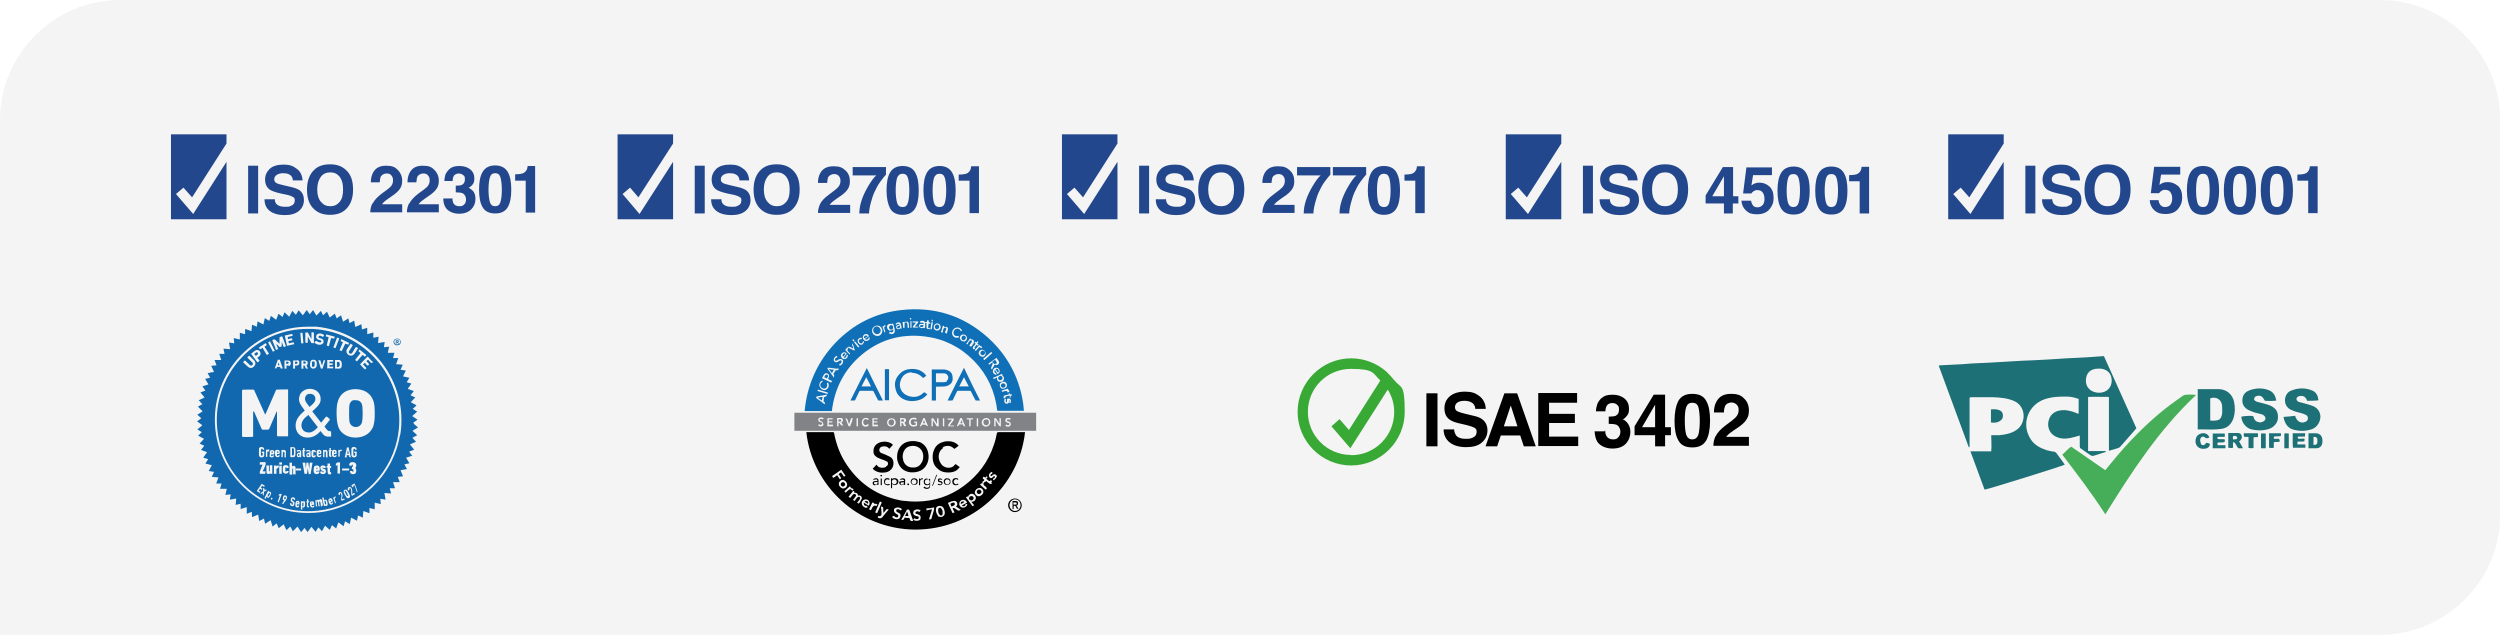 <?xml version="1.0" encoding="UTF-8"?>
<svg xmlns="http://www.w3.org/2000/svg" id="Schweiz" version="1.1" viewBox="0 0 900.7 228.7">
  <defs>
    <style>
      .st0 {
        fill: #818386;
      }

      .st1 {
        fill: #1c7076;
      }

      .st2 {
        fill: #23478c;
      }

      .st3 {
        fill: none;
      }

      .st4 {
        fill: #39a935;
      }

      .st5 {
        fill: #1070b7;
      }

      .st6 {
        fill: #46ae58;
      }

      .st7 {
        fill: #828488;
      }

      .st8 {
        fill: #c8c8c8;
        fill-opacity: .2;
      }

      .st9 {
        fill: #1168ae;
      }
    </style>
  </defs>
  <path class="st8" d="M857.4,228.7H0V43.4C0,19.4,19.4,0,43.4,0h814c23.9,0,43.4,19.4,43.4,43.4v141.9c0,23.9-19.4,43.4-43.4,43.4Z"></path>
  <g>
    <g>
      <path d="M355.7,171.9c-.1.1-.3.4-.4.5.1-.1.3-.4.4-.5h0Z"></path>
      <path d="M354.8,173.9c0,0,0,0,0,0q0,0,0,0c0,0,0,0,0,0Z"></path>
      <path d="M359.2,155.9c-.3,1.5-.6,2.9-1.1,4.3-2,6.1-5.7,11.1-10.9,14.9-5,3.7-10.7,5.5-16.8,5.6-1.3,0-2.6,0-3.9-.2-1.5,0-2.9-.4-4.2-.7-7.2-1.9-12.8-5.9-17-12-2.5-3.6-4-7.5-4.8-11.8,0-.2-.1-.3-.4-.3h-9.6c2.1,19.2,18.6,34.9,39.1,35.1,21,.1,37.6-15.9,39.7-35.1h-9.9c0,0,0,.1,0,.2ZM301.6,171.2c-.4.3-.9.7-1.4,1-.1-.2-.3-.4-.4-.7,1.1-.7,2.2-1.5,3.3-2.3.5.7,1,1.5,1.5,2.2-.2.1-.4.2-.5.4-.4-.5-.7-1.1-1.1-1.6-.3.2-.6.4-.9.6.4.5.7,1,1,1.5-.1.1-.4.2-.5.4-.3-.5-.7-1-1-1.5ZM302.2,174.3c0-.7.7-1.4,1.4-1.4s1.6.8,1.6,1.7-.7,1.4-1.4,1.4-1.6-.8-1.6-1.7ZM304.7,177.5c-.1-.1-.3-.3-.5-.5.7-.6,1.3-1.2,2-1.8,0,.1.2.3.4.5,0,0,0,0-.1.2.4,0,.8,0,1,.5-.1.1-.3.3-.5.4,0,0-.1-.1-.2-.3-.3-.3-.7-.3-1,0-.4.3-.7.6-1.1,1ZM309.4,181.5c-.2-.1-.4-.3-.6-.4.4-.4.7-.9,1-1.3.1-.2.1-.4,0-.6-.1-.2-.4-.3-.7-.1-.1,0-.3.2-.4.3-.3.3-.5.7-.7,1,0,0,0,0-.1.1-.2-.1-.4-.3-.6-.4.4-.4.7-.9,1-1.3.1-.2.2-.4,0-.6-.1-.2-.5-.3-.7-.2-.1,0-.2.1-.4.3-.3.4-.6.7-.9,1.1-.2-.1-.4-.3-.6-.4.6-.7,1.1-1.5,1.7-2.2.1.1.4.3.5.4,0,0-.1.1-.2.3.4,0,.7,0,1,.2s.4.5.4.8c.3,0,.5,0,.7,0,.7.3.9.9.5,1.5,0,0-.1.2-.2.3-.1.4-.4.8-.8,1.2ZM311.3,181.9c.3.4.7.4,1.1.3,0,.2.1.4.2.6-.7.4-1.5-.1-1.9-.7-.4-.6-.3-1.4.3-1.9.6-.4,1.5-.4,2,.2.4.5.4,1.3,0,1.8-.6-.4-1.2-.7-1.8-1.1,0,.3,0,.6.1.7ZM314.4,182.6c-.2.4-.4.8-.6,1.2-.2,0-.4-.2-.7-.3.4-.8.8-1.6,1.2-2.5.2.1.4.2.7.3,0,0,0,.2-.1.3.4-.2.8-.1,1.2.1,0,.2-.2.4-.3.6,0,0-.1-.1-.3-.1-.4-.1-.8,0-1,.4ZM315.3,184.6c.6-1.3,1.1-2.6,1.7-3.9.2,0,.4.2.7.3-.6,1.3-1.1,2.6-1.7,3.9-.2,0-.4-.2-.7-.3ZM320.1,183.7c-.7.8-1.5,1.7-2.1,2.5-.4.5-.9.8-1.8.2,0-.1.2-.4.3-.5,0,0,.1,0,.1,0,.2,0,.4.2.6,0,.2-.1.4-.4.4-.7,0-.9-.1-1.8-.2-2.7.2,0,.4.1.7.2,0,0,.1.1.1.3,0,.6,0,1.2.1,1.8h0c.4-.4.7-.9,1.1-1.3.1-.1.2-.2.4,0,.1,0,.3,0,.4.1,0,0-.1,0-.1,0ZM324.4,186c0,.5-.4.9-.9,1-.8.2-1.7-.1-2.1-.8.2-.1.4-.3.7-.4.2.4.6.6,1,.6s.4-.1.5-.4,0-.4-.2-.6c-.3-.1-.6-.3-.8-.5-.4-.3-.6-.7-.5-1.2,0-.4.2-.6.6-.7.7-.4,1.8-.1,2.3.5-.2.1-.4.3-.7.4-.2-.4-.6-.5-1-.4-.2,0-.4.1-.4.4s0,.4.2.5c.1.1.4.2.5.3.1,0,.2.1.4.2.3.2.6.6.4,1.1ZM328,187.5c0,0-.1,0-.1-.1,0-.2-.1-.4-.2-.6,0-.1-.1-.2-.3-.2-.5,0-1,0-1.5-.1-.1.3-.2.5-.4.7,0,0,0,.1-.1.1-.2,0-.5,0-.7,0,.2-.4.4-.8.7-1.2.4-.8.9-1.6,1.3-2.4,0-.1.1-.2.4-.1.1,0,.4,0,.5.1.4,1.3,1,2.6,1.4,4-.3,0-.6,0-.8,0ZM331.7,187c-.2.4-.6.5-1,.6-.7.1-1.3,0-1.7-.4.1-.1.4-.4.5-.5.2.2.6.4,1,.3.3,0,.5-.2.5-.5s0-.4-.4-.5c-.3,0-.5-.1-.8-.2-.5-.2-.8-.5-.8-1s.2-.9.7-1.1c.7-.3,1.5-.2,2,.2-.1.1-.4.4-.5.6-.3-.3-.7-.4-1-.2-.2,0-.4.2-.4.4s0,.4.3.4c.4.1.7.2,1,.4.6.2.8,1,.4,1.6ZM336.5,183.7c-.3,1-.6,2-.9,3.1,0,.1-.1.3-.3.3-.2,0-.4,0-.6,0,.4-1.2.7-2.3,1.1-3.6-.7.1-1.3.2-2,.4,0-.2,0-.4-.1-.7.4,0,.7-.1,1-.1.6,0,1.2-.2,1.8-.3,0,.2.1.4,0,.8ZM338.3,186.2c-.1,0-.4-.2-.4-.4-.5-.7-.8-1.5-.7-2.4,0-.6.4-1,1-1.1s1,0,1.5.4c.4.4.7,1.4.7,2.1,0,1.1-1.2,1.8-2.1,1.3ZM345.3,183.9c0,0-.1,0-.2,0-.4-.3-.7-.5-1.2-.8q-.4-.2-.7,0c.2.5.4,1,.7,1.5-.2,0-.4.2-.7.3-.6-1.2-1.1-2.4-1.7-3.7.7-.3,1.2-.6,1.9-.7.8-.2,1.4.2,1.5,1,0,.4-.1.7-.5,1,.6.4,1.2.7,1.8,1.2-.3,0-.5.2-.8.3ZM347,182.9c-.7,0-1.3-.5-1.4-1.2s.4-1.5,1.2-1.6c.7-.1,1.3.2,1.6,1-.3.1-.6.4-.9.5-.3.1-.6.4-1,.5.2.2.4.3.7.3.4,0,.7-.4.7-.8.2,0,.4,0,.6,0,0,.7-.8,1.3-1.5,1.3ZM351.5,179.6c0,.7-.7,1.2-1.5,1.2.3.4.6.9,1,1.2-.2.1-.4.3-.6.4-.8-1.1-1.6-2.1-2.4-3.2.2-.1.4-.3.6-.4,0,0,.1.1.2.3,0-.5.4-.9.8-1.1.3-.1.6-.2,1,0,.6.2,1.1,1,1,1.7ZM352.6,178.8c-.7,0-1.4-.7-1.4-1.4s.8-1.6,1.7-1.6,1.4.7,1.4,1.4c0,.8-.9,1.6-1.7,1.6ZM357.5,174c-.4.5-.7.5-1.2.1-.4-.3-.7-.5-1-.8,0,.1-.1.2-.3.3,0,0-.1,0-.2,0h0s0,0,0,0c0,0,0,0,0,0,0,0-.1.1-.2.2-.4.4-.4.7,0,1.1.4.3.7.6,1,1-.1.1-.3.4-.5.5-.7-.6-1.3-1.2-2-1.8.1-.2.3-.4.5-.5,0,0,.1.1.3.2,0-.7.1-1,.5-1,0,0,0-.1.1-.2s0-.1.1-.3c-.2-.1-.4-.3-.6-.5.1-.2.3-.4.4-.6.2.1.4.3.6.4.1-.1.3-.4.4-.5h0c.1,0,.3.2.4.3-.1.2-.3.4-.5.6.3.2.6.4.9.7.3.2.5.2.7-.1,0,0,0-.1,0-.2h0c.6.4.6.5.2,1ZM359,171.8c-.1.4-.4.8-.8,1.1-.1,0-.3.1-.4.2,0-.2,0-.4,0-.7,0,0,.1,0,.2,0,.1-.1.3-.2.4-.4,0-.1.1-.4,0-.4-.1-.1-.3,0-.4,0-.1.1-.3.2-.4.4-.3.3-.6.4-.9.1-.3-.1-.4-.4-.4-.9,0-.6.6-1.1,1.2-1.2,0,.2,0,.4,0,.7-.3,0-.5.1-.6.4,0,0,0,.2,0,.4,0,0,.2,0,.3,0,.1-.1.4-.3.5-.4.4-.3.7-.3,1-.1.4.2.5.5.4,1Z"></path>
      <path d="M331.3,159.3c-1.2-.4-2.4-.5-3.6-.3-1.4.2-2.6.9-3.4,2-.8,1.1-1.1,2.3-1.1,3.6,0,.4,0,.8.1,1.2.3,1.4,1,2.6,2.1,3.4,1.5,1,3.2,1.2,5,.8,1.8-.4,3-1.5,3.7-3.1.5-1.2.6-2.5.3-3.8-.4-1.9-1.5-3.2-3.2-3.9ZM331.8,167.1c-.9,1.2-2.1,1.5-3.6,1.3-1.5-.3-2.4-1.2-2.8-2.6-.1-.4-.1-.8-.2-1.2,0-2,1.1-3.7,3-3.9,2.1-.4,4.1.9,4.4,3.1.1,1.1,0,2.3-.8,3.2Z"></path>
      <path d="M319.2,168.2c-.7.4-1.5.4-2.2.2-.5-.1-.9-.5-1.2-1-.4.5-1,1-1.4,1.5.3.2.6.5.9.7,1.2.7,2.3.8,3.7.6,1.5-.2,3-1.5,2.9-3.4,0-1.1-.5-1.9-1.4-2.3-.5-.3-1-.4-1.5-.7-.5-.2-1-.4-1.5-.6s-.7-.6-.7-1.1.3-.9.7-1.1c.3-.1.7-.2,1-.2.7,0,1.4.2,1.9.9.4-.4.8-.9,1.2-1.3.1-.1,0-.2,0-.3-.2-.1-.4-.3-.6-.4-1.2-.7-2.5-.7-3.7-.4-1.4.4-2.7,1.4-2.6,3.4,0,.7.2,1.2.7,1.6.6.6,1.3.8,2,1.1.6.2,1.2.4,1.8.7,1,.3,1,1.5,0,2Z"></path>
      <path d="M339.5,161.2c1.2-.7,2.6-.8,3.7,0,.2.1.4.4.7.5.5-.4,1-.7,1.5-1.1-.5-.6-1.1-1-1.8-1.3-1.1-.4-2.3-.4-3.4-.2-1.6.4-2.9,1.2-3.6,2.8-.6,1.2-.7,2.6-.5,3.9.2,1.4.9,2.5,2,3.3.8.7,1.8,1,2.8,1.1,1.1.1,2.1,0,3.1-.4.7-.3,1.2-.8,1.8-1.5-.5-.4-1-.7-1.5-1.1-.3.2-.5.4-.7.7-1.3,1.1-3.5.7-4.5-.7-.7-1-1-2-.9-3.1.1-1.2.7-2.1,1.7-2.8Z"></path>
      <path d="M365.7,179.6c-1.5,0-2.5,1.2-2.5,2.4s1,2.5,2.4,2.5,2.5-1,2.5-2.5c0-1.2-1.1-2.4-2.4-2.4ZM365.7,184.1c-1.1,0-2-1-2-2.1s.9-2.1,2-2.1,2,.9,2,2.1-.9,2.1-2,2.1Z"></path>
      <path d="M333.1,172.7c-.4.4-.4,1.3,0,1.8.5.5,1.2.4,1.8,0,0,.6,0,1-.4,1.1-.5.3-1,.1-1.5-.3,0,.1-.2.2-.3.4.5.4,1,.5,1.6.4.5-.1.8-.5.8-1s0-1.1,0-1.7v-.9c-.3,0-.4,0-.4.4-.6-.7-1.3-.6-1.8,0ZM335,173.6c0,.5-.4.9-.9.9s-.9-.4-.9-.9.4-.9.9-.9.9.4.9.9Z"></path>
      <path d="M322.6,172.3c-.4-.1-.9,0-1.2.3q0-.4-.4-.3v3.6h.4v-1.6c.6.7,1.3.5,1.8.2.5-.4.7-1.2.2-1.8-.1-.1-.4-.3-.7-.4ZM322.2,174.5c-.5,0-.9-.4-.9-.9s.4-.9.9-.9.9.4.9.9c0,.5-.4.9-.9.9Z"></path>
      <path d="M341.2,172.3c-.6,0-1.2.4-1.2,1.2s.5,1.2,1.2,1.2,1.4-.4,1.2-1.2c.1-.7-.4-1.2-1.2-1.2ZM341.3,174.5c-.5,0-.9-.4-.9-.9s.4-.9.9-.9.9.4.9.9c0,.5-.4.9-.9.9Z"></path>
      <path d="M329.3,172.3c-.6,0-1.2.5-1.2,1.2s.6,1.2,1.3,1.2,1.3-.4,1.2-1.2c.1-.7-.4-1.2-1.3-1.2ZM329.3,174.5c-.5,0-.9-.4-.9-.9s.4-.9.9-.9.9.4.9.9c0,.5-.4.9-.9.9Z"></path>
      <path d="M315.8,172.3c-.4,0-.8,0-1.2.4.1.2.2.3.4.1.1,0,.4-.1.6-.1.4,0,.5.1.5.6h-.2c-.3,0-.7,0-1,.1-.3,0-.5.3-.5.6,0,.6.4,1,1,.8.2,0,.4-.2.7-.3,0,.3,0,.3.4.2v-1.7c0-.4-.4-.7-.8-.7ZM315.3,174.5c-.2,0-.4-.1-.4-.4s0-.4.3-.4c.3,0,.6,0,1-.1,0,.7-.3,1-.9,1Z"></path>
      <path d="M324.4,173.4c-.4,0-.5.4-.4.7,0,.3.3.5.6.7.4,0,.8,0,1.1-.4,0,.3.1.4.4.3v-1.3c0-.1,0-.3,0-.4,0-.3-.1-.5-.4-.6-.4-.2-1.1,0-1.5.3,0,.2.2.2.4.1.2,0,.4,0,.7,0s.4.2.4.5c-.3,0-.7,0-1.1.1ZM325.7,173.6c0,.7-.3,1-.8,1s-.4-.1-.4-.4,0-.4.3-.4c.2,0,.5,0,.9-.1Z"></path>
      <path d="M337.7,174.4c.4.5,1.3.6,1.7.1.3-.4.2-.9-.2-1.1-.2,0-.5-.1-.7-.2,0,0-.2-.1-.2-.2s0-.2.2-.2c.2,0,.4,0,.6,0,.2.2.4,0,.4,0-.2-.4-.9-.5-1.2-.4-.3,0-.4.4-.4.7s.1.4.4.6c.1,0,.4,0,.5.1.1,0,.4.1.4.4s-.2.4-.4.3c-.2,0-.5-.1-.7-.2h0c0,0-.1,0-.2.1Z"></path>
      <path d="M319.5,172.7c.3,0,.6,0,.8.2q.4-.3,0-.5c-.8-.4-1.9,0-1.8,1.2,0,.5.2.9.7,1.1s.9.2,1.3,0c0,0,.1-.1.1-.2s-.1-.1-.2-.1-.1,0-.2,0c-.3.1-.7.1-1,0-.4-.3-.4-.7-.3-1,0-.4.4-.7.7-.7Z"></path>
      <path d="M345,172.9c0,0,.1-.1.3-.3-.4-.4-.9-.4-1.4-.3-.7.2-1,1-.7,1.8.2.7,1.1.9,1.8.6,0,0,.3-.1.3-.2s-.1-.2-.2-.3c-.4.4-.9.4-1.2,0-.4-.3-.4-1,0-1.3.2-.3.7-.4,1.2,0Z"></path>
      <path d="M336.1,175c.5-1.3,1-2.6,1.5-3.9-.1,0-.2,0-.3-.1,0,0,0,.1,0,.2-.4,1.2-1,2.4-1.4,3.6q-.1.2.2.3Z"></path>
      <path d="M332.3,172.7h.2v-.4c-.4,0-.7,0-1,.4q0-.4-.4-.3v2.4h.4v-1.3c0-.5.3-.8.7-.8Z"></path>
      <path d="M317.3,174.8h.4v-2.4h-.4v2.4Z"></path>
      <path d="M326.9,174.5c0,.1,0,.3.3.3s.3-.1.3-.3,0-.3-.3-.3-.3,0-.3.3Z"></path>
      <path d="M317.8,171.4c0-.1,0-.3-.3-.3s-.2.1-.3.1c0,.3,0,.4.2.4.3,0,.4,0,.4-.2Z"></path>
      <path d="M343.4,181.1c-.3,0-.6.2-1,.4.1.4.3.7.4,1,.4-.1.7-.3,1-.5.2-.1.3-.4.1-.7,0-.2-.3-.3-.6-.2Z"></path>
      <path d="M326.1,185.9c.4,0,.8,0,1.2,0-.1-.6-.3-1.1-.5-1.6-.2.5-.4,1-.7,1.5Z"></path>
      <path d="M339.1,183.1c-.2-.2-.5-.3-.7-.1-.4.1-.4.5-.4.8,0,.6.1,1.2.5,1.6.1.2.4.4.7.3s.4-.3.4-.6v-.7c0-.4-.2-1-.6-1.3Z"></path>
      <path d="M350,178.7c-.4,0-.9.4-.9.8s.4.8.8.8.9-.4.9-.8c0-.4-.4-.8-.8-.8Z"></path>
      <path d="M346.5,180.7c-.4.2-.4.5-.3.9.4-.2.8-.4,1.2-.7-.1-.3-.5-.4-.9-.1Z"></path>
      <path d="M303.7,173.7c-.4,0-.8.4-.8.8s.4.8.8.8.8-.4.8-.8c0-.4-.4-.8-.8-.8Z"></path>
      <path d="M352.7,176.4c-.4,0-.8.4-.8.8s.4.8.8.8.9-.4.9-.8-.4-.8-.9-.8Z"></path>
      <path d="M312.4,180.6c-.4-.2-.7-.1-.9.2.4.2.8.4,1.2.7.2-.4.1-.7-.3-1Z"></path>
      <g>
        <path class="st0" d="M286.2,148.7v6.5h87.1v-6.5h-87.1ZM296.7,152.8c0,.4-.3.7-.7.8s-.9,0-1.3-.4c.1-.1.3-.2.4-.4.2.2.4.4.8.2.1,0,.3-.1.3-.4s0-.3-.3-.4-.4-.1-.6-.2c-.3-.1-.5-.4-.5-.7s.1-.7.5-.8c.4-.2,1.2-.1,1.5.2-.1.1-.2.2-.4.4h0c-.2-.1-.4-.1-.7-.2-.1,0-.3.1-.4.3,0,.2,0,.3.2.4.1,0,.4.1.5.2.4.3.6.5.6,1ZM300.1,153.6h-2v-2.9h1.9v.4h-1.4v.7h1.3v.4h-1.3v.8h1.5v.5ZM302.9,153.2c0-.2-.2-.4-.3-.6,0-.3-.3-.3-.5-.2v1.2h-.5v-3c.5,0,1,0,1.5,0,.4,0,.6.4.6.7s-.1.7-.5.8q0,0-.1,0c.2.4.5.8.7,1.2-.4.1-.7,0-.9-.4ZM307.1,151.5c-.3.7-.5,1.3-.8,2,0,.1-.1.2-.3.1-.1,0-.2,0-.3-.1-.4-1-.7-1.8-1.1-2.8h0q.5,0,.7.4c.2.6.4,1.1.6,1.7h0c.1-.4.4-.9.5-1.4,0-.1,0-.2.1-.4q.1-.4.7-.4c0,.3,0,.5-.2.8ZM309.1,153.6h-.5v-2.9h.5v2.9ZM311.7,153.7c-.7,0-1.2-.6-1.2-1.2-.1-.8.2-1.5.8-1.8.7-.3,1.3-.1,1.8.3-.1,0-.2.2-.4.3-.7-.4-1.2-.4-1.5.1-.3.4-.2,1.2.1,1.5.4.4.9.3,1.3-.1.1,0,.3.2.4.3-.1.4-.7.7-1.3.6ZM316.3,153.6h-2v-2.9h1.9v.4h-1.4v.7h1.3v.4h-1.3v.8h1.5c0,.2,0,.4,0,.5ZM321.1,153.7c-.9,0-1.5-.7-1.5-1.5s.7-1.5,1.6-1.5,1.5.7,1.5,1.5c0,.9-.7,1.5-1.6,1.5ZM325.8,153.6c0,0-.1,0-.1-.1-.1-.3-.3-.6-.4-.9q-.1-.3-.5-.2v1.2h-.5v-3c.5,0,1.1,0,1.6.1.4,0,.5.4.5.7s-.1.7-.5.8q0,0-.1,0c.2.4.5.8.7,1.3-.3,0-.4,0-.6,0ZM330.2,153.3q0,0,0,.1c-.5.4-1.8.4-2.2-.1-.5-.4-.7-1.2-.4-1.8.2-.6.7-1,1.5-1s.8,0,1.2.4c-.1.1-.2.2-.3.3-.3,0-.6-.2-.9-.2-.6,0-1,.4-1,1.1s.5,1.2,1.2,1c.7,0,.6,0,.6-.8h-.6v-.4h1.1c0,.5,0,1,0,1.5ZM333.6,153.2c0-.1-.1-.2-.4-.2h-.8c-.2,0-.3,0-.3.2h0q-.2.5-.7.4c0-.1.1-.3.2-.5.3-.7.7-1.5,1-2.3,0-.1.1-.2.3-.2s.3,0,.3.2c.4.9.7,1.8,1.1,2.6,0,0,0,0,0,.1q-.5,0-.7-.4ZM338.2,153.6c-.4.1-.7,0-.9-.3-.4-.7-.8-1.2-1.2-1.9h0v2.2h-.5v-2.9h.6c0,0,.1,0,.1.1.4.7.9,1.3,1.3,2v-2.1h.5c.1.9.1,1.8.1,2.9ZM340.2,153.6h-.5v-2.9h.5v2.9ZM343.8,153.6h-2.2c0-.2,0-.4.1-.7.4-.5.9-1.1,1.2-1.6,0,0,0,0,0-.1h-1.5v-.4h2.2c0,.2,0,.4-.1.7-.4.6-1,1.2-1.4,1.8h1.6c0,.2,0,.4,0,.5ZM347.7,153.6c-.4,0-.5,0-.7-.4,0-.2-.1-.3-.4-.3h-.8c-.1,0-.2,0-.3.2h0q-.2.5-.7.5c0,0,0-.1,0-.2.4-.9.7-1.7,1.1-2.6,0-.1.1-.2.3-.2s.3,0,.4.2c.4.9.7,1.8,1.1,2.6,0,0,0,0,0,.2h-.1ZM350.6,151.1h-.9v2.5h-.5v-2.5h-.9v-.4h2.3c0,.1,0,.3,0,.4ZM352.4,153.6h-.5v-2.9h.5v2.9ZM355.2,153.7c-.9,0-1.5-.7-1.5-1.5s.7-1.6,1.6-1.6,1.5.7,1.5,1.5-.7,1.6-1.6,1.6ZM360.8,153.6c-.4.1-.7,0-.9-.3-.4-.7-.8-1.2-1.2-2v2.3h-.5v-2.9h.6c0,0,.1,0,.1.1.4.6.7,1.1,1.1,1.7,0,0,0,.1.1.2h0v-2h.5c0,1,0,1.9,0,2.9ZM364.2,152.8c0,.4-.3.7-.7.9-.5.1-1,0-1.3-.4.1-.1.2-.2.4-.4.2.2.4.4.7.3.1,0,.3-.1.4-.4,0-.2,0-.4-.3-.4s-.4-.1-.6-.2c-.4-.1-.6-.4-.6-.8s.2-.7.7-.8.9,0,1.3.2c-.1.1-.2.2-.3.4-.2,0-.4-.1-.7-.1s-.4,0-.4.3,0,.3.3.4c.1,0,.4.1.5.1.4.3.6.5.6,1Z"></path>
        <path class="st7" d="M321.2,151.1c-.6,0-1,.4-1.1,1,0,.7.4,1.1,1,1.2.6,0,1-.4,1-1.1.1-.7-.3-1.1-.9-1.1Z"></path>
        <path class="st7" d="M355.3,151.1c-.6,0-1,.4-1,1s.4,1.1,1,1.1,1-.4,1-1.1-.4-1-1-1Z"></path>
        <path class="st7" d="M303.1,151.5c0-.2-.1-.4-.3-.4h-.7v.8c.2,0,.5,0,.7,0,.1,0,.3-.1.3-.4Z"></path>
        <path class="st7" d="M325.7,151.5c0-.2,0-.4-.3-.4s-.5,0-.7,0v.8c.2,0,.5,0,.7,0,.2,0,.3,0,.3-.3Z"></path>
        <path class="st7" d="M345.9,152.5h.9c-.1-.4-.3-.7-.4-1.2-.1.4-.3.8-.4,1.2Z"></path>
        <path class="st7" d="M332.4,152.5h.9c-.1-.4-.3-.7-.4-1.2-.1.4-.3.8-.4,1.2Z"></path>
      </g>
      <path d="M366.2,182.2c.4-.1.6-.4.6-1,0-.4-.3-.6-.7-.7h-1.3v2.9h.4v-1.2c.3,0,.5,0,.7.2.1.2.3.5.4.7.1.3.2.3.6.1-.3-.4-.5-.8-.8-1.2,0,0,.1,0,.1,0ZM365.1,181.9v-.9h.8c.2,0,.4.1.4.4s0,.4-.4.4c-.2,0-.5,0-.8,0Z"></path>
    </g>
    <g>
      <path class="st5" d="M350.8,125.8c.1,0,.2,0,.3,0,0,.1-.1.1-.3,0Z"></path>
      <g>
        <path class="st5" d="M342.9,144.3c.2,0,.3,0,.4-.2.5-1,1-2,1.5-3.1,0-.1.1-.2.4-.2h4.2c.2,0,.3,0,.4.2.5,1,1,2.1,1.6,3.1,0,0,.1.2.2.2h1.5c-2-3.9-3.9-7.8-5.8-11.8-2,3.9-3.9,7.8-5.9,11.8h.4c.4,0,.8,0,1.2,0ZM347.3,135.9c.6,1.1,1.1,2.2,1.7,3.3h-3.4c.6-1.1,1.1-2.2,1.7-3.3Z"></path>
        <path class="st5" d="M328.3,134.3c1.2,0,2.4.3,3.4,1.1.3.2.6.5.9.8.4-.3.7-.5,1.1-.8,0,0,0-.1-.1-.2-.5-.7-1.2-1.2-1.9-1.6-1.3-.7-2.8-.8-4.2-.6-1.6.2-2.9,1-3.9,2.3-1.1,1.4-1.4,2.9-1,4.6.3,1.8,1.3,3.1,2.9,3.9,1,.5,2,.7,3.1.7s2.6-.2,3.9-1c.6-.4,1.1-.8,1.6-1.4-.4-.3-.7-.6-1.1-.8,0,0-.1,0-.1.1,0,0-.1.1-.2.1-1.5,1.5-3.3,1.8-5.3,1.2-2.7-.8-3.9-3.5-2.8-5.9.7-1.8,2.1-2.6,4-2.7Z"></path>
        <path class="st5" d="M306.2,144.3h1.5c.1,0,.3,0,.4-.2.5-1,1-2.1,1.5-3.1,0-.1.1-.2.4-.2h4.3c.1,0,.3,0,.4.2.5,1,1.1,2.1,1.6,3.1,0,.1.1.2.4.2h1.4c-1.9-3.9-3.9-7.8-5.8-11.7h0c-2,3.8-3.9,7.7-5.9,11.7ZM313.8,139.2h-3.4c.6-1.1,1.1-2.2,1.7-3.3.6,1.1,1.1,2.2,1.7,3.3Z"></path>
        <path class="st5" d="M343.2,135.8c-.1-1.2-.7-2-1.8-2.4-.5-.2-1-.3-1.5-.3-1.4,0-2.8,0-4.2,0v11.2h1.5v-5h.5c1,0,2,0,2.9-.1,1.5-.3,2.9-1.3,2.6-3.3ZM341.2,137.3c-.3.3-.7.4-1.1.4h-2.9v-3.2h0c1,0,2,0,2.9,0,.7,0,1.2.4,1.5,1.1.1.6,0,1.2-.5,1.6Z"></path>
        <path class="st5" d="M320.3,144.2v-11.2h-1.5v11.2h1.5Z"></path>
        <path class="st5" d="M316,120.4c.7,0,1.3-.6,1.3-1.3s-.7-1.5-1.4-1.5-1.3.6-1.3,1.3c0,.9.7,1.5,1.4,1.5Z"></path>
      </g>
      <path class="st5" d="M321,118.8c.4,0,.8-.3.8-.8s-.4-.9-.7-.9-.8.4-.8.8c0,.4.3.9.7.9Z"></path>
      <path class="st5" d="M296.1,144.3c0-.4.2-.9.3-1.3-.6,0-1.2.2-1.8.3.5.3,1,.7,1.5,1Z"></path>
      <path class="st5" d="M300.4,133.2c-.6,0-1.2-.1-1.8-.3.4.5.7,1,1.1,1.5.3-.4.5-.7.7-1.2Z"></path>
      <path class="st5" d="M360.3,137c.5,0,.9-.4.9-.8s-.4-.8-.7-.8-.9.4-.9.8c0,.4.3.8.7.8Z"></path>
      <path class="st5" d="M304.6,127.5s0,0,0,0c-.2-.3-.6-.3-.8,0-.3.3-.4.7,0,1,.3-.3.6-.7.9-1Z"></path>
      <path class="st5" d="M359.5,134.2c.4-.2.4-.5.2-.9-.2-.4-.5-.5-1-.4.2.4.4.8.7,1.2Z"></path>
      <path class="st5" d="M312.6,121.2c-.2-.4-.6-.4-1-.2-.4.2-.4.6-.2.9.4-.2.7-.4,1.2-.7Z"></path>
      <path class="st5" d="M337.6,118.6c.4,0,.8-.4.8-.9s-.4-.8-.8-.8-.8.4-.8.9.4.8.8.8Z"></path>
      <path class="st5" d="M360.6,138.9c0,.4.4.8.8.8s.9-.4.9-.8-.4-.8-.8-.8c-.5,0-.9.3-.9.8Z"></path>
      <path class="st5" d="M354,128c.4,0,.9-.4.9-.9s-.4-.8-.8-.8-.9.4-.9.9c0,.4.4.8.8.8Z"></path>
      <path class="st5" d="M347.1,122.6c.4,0,.8-.4.9-.9,0-.4-.4-.8-.8-.8s-.8.4-.8.9c0,.4.3.8.7.8Z"></path>
      <path class="st5" d="M331.9,117.8c.5.1.9-.2.8-.7h-.8c-.2,0-.4.1-.4.4s.1.3.4.4Z"></path>
      <path class="st5" d="M323.2,118c0,.2.2.3.4.3.5,0,.8-.4.7-1-.3,0-.6.1-.9.3-.1,0-.1.2-.1.4Z"></path>
      <path class="st5" d="M290.1,148.1h9.6c1-8.4,4.7-15.3,11-20.5h0c6.5-5.3,14-7.4,22.4-6.4,6.9.8,12.9,3.8,17.8,8.8,4.8,4.9,7.6,11,8.4,18h9.6c-.4-5.9-2.7-17.2-13-26.4-8.8-7.9-19.3-11.2-31.1-9.9-9.3,1-17.3,5-23.9,11.9-6.4,6.8-10.1,15-11,24.4ZM297.1,145.6h-.1c0,0,0-.1-.1-.1-.3-.2-.6-.4-.9-.7-.6-.4-1.2-.9-1.8-1.3-.1-.1-.2-.2-.1-.4,0-.2.1-.2.3-.3.7-.1,1.5-.3,2.3-.4l1-.2h.2q0,.6-.5.7h0q-.5,0-.6.6c0,0,0,.2,0,.3,0,.2,0,.4-.1.7q0,.1,0,.2c0,0,.1,0,.2.1h0c.4.3.4.4.2.8h.1ZM362.6,145.4c-.2,0-.4,0-.5-.2-.4-.4-.4-1.2,0-1.6h0c0,0,.4.3.4.3h0c-.2.3-.2.6-.1.8,0,.1.1.2.3.2s.1,0,.1-.3v-.2c0-.1,0-.3,0-.4,0-.2.1-.4.3-.4.1,0,.4,0,.6,0,.3.1.5.4.5.9s0,.7-.3.8h0l-.3-.4h0c.1-.2.2-.4,0-.7,0,0,0,0-.1-.1h0q0,0,0,.1c0,.1,0,.3,0,.4v.2c0,.3-.2.5-.4.6h-.3ZM361.8,143.7h0c0,0-.1-.1-.2-.3,0-.3,0-.4,0-.6,0-.1.2-.3.5-.4.3,0,.6-.1.9-.2,0,0,.2,0,.4,0v-.4c0,0,.4-.1.4-.1v.4c.1,0,.7-.1.7-.1v.5c.1,0-.4.1-.4.1v.7c.1,0,0,0,0,0,0,0-.2,0-.3,0h0v-.7c-.1,0-.4,0-.4,0-.3,0-.5.1-.8.2-.1,0-.3,0-.3.1s0,.1,0,.4c0,0,0,0,0,0h0c0,0,0,0,0,0-.3,0-.4.1-.4.1ZM298,141.9l-3.4-1v-.5h.2l3.4,1v.6ZM363.1,141.5h0c-.2-.7-.4-.7-1-.6-.2,0-.4.1-.7.2h-.4c0,.1-.1-.4-.1-.4l2.3-.7v.4c.1,0,0,0,0,0,.3.1.4.4.5.7h0c0,0-.4.2-.4.2ZM297.2,140.5c-.2,0-.4,0-.6,0-.8-.3-1.4-1-1.4-1.8s.4-1.4,1.1-1.6h0v.5c.1,0,0,0,0,0-.3.1-.6.4-.7.7s0,.6,0,.9c.4.7,1.2,1,1.8.7s.8-.9.5-1.8h0c0,0,.4-.3.4-.3h0c.4.6.4,1.4,0,2-.4.5-.9.8-1.5.8ZM361.4,140.1c-.7,0-1.2-.6-1.2-1.3s.1-.7.4-.9c.2-.2.6-.4,1-.4h0c.7,0,1.2.6,1.2,1.3h0c0,.7-.6,1.2-1.3,1.2h0ZM299.4,137.8h0l-3.2-1.5h0c0-.2.1-.4.2-.5.1-.3.3-.6.5-.9.3-.4.8-.6,1.3-.3.4.2.6.7.4,1.2,0,.2-.1.4-.2.6,0,0,0,.1,0,.2l1.4.7-.4.6ZM360.3,137.5c0,0-.2,0-.3,0-.4,0-.9-.4-.8-1.5l-1.2.6-.2-.5,1-.4,2.2-1,.2.4h-.2c.7.6.9,1.2.6,1.8-.2.4-.7.7-1.2.7ZM300.2,135.9h0c0-.1,0-.2,0-.2l-.6-.8c-.4-.7-.9-1.2-1.4-1.9-.1-.1-.1-.3,0-.4h0c0-.2.2-.1.4-.1h0c.8,0,1.6.2,2.5.3h1.1c0,.1,0,.2,0,.2q-.2.4-.7.4c-.4,0-.5,0-.7.4v.2c-.3.2-.4.4-.5.6,0,0,0,.1,0,.2,0,0,.1.1.1.2h0q.3.4,0,.8v.2ZM358.9,135h0c-.7,0-1.2-.6-1.2-1.2s.4-1.2,1-1.3c.6-.1,1.2.2,1.4.8h0c.2.6,0,1.1-.7,1.5h0l-.9-1.5c-.2.1-.3.4-.2.6,0,.3.3.5.7.7h0v.5ZM357.3,133.1h0q-.4-.4-.1-.9c0,0,0-.2.1-.3,0-.2.2-.4.3-.7.1-.3.1-.4,0-.7l-1.2.9-.3-.4,1-.7,2-1.4h0c0,.2.1.3.2.4.1.3.4.5.5.8.3.5.2.9-.2,1.2-.4.3-.8.3-1.2,0h0l-.9,1.6ZM302.5,131.6h-.1v-.5h0c.4,0,.7-.2.8-.7,0-.2,0-.4-.1-.5s-.4-.1-.5,0c-.1,0-.2.1-.4.2,0,0-.2.1-.3.2-.4.3-.9.3-1.2,0-.4-.3-.4-.8-.2-1.2h0c.2-.5.6-.8,1.1-.9h0v.6c0,0,0,0,0,0-.3,0-.5.1-.7.4-.1.2,0,.5,0,.7.1.1.4.1.6,0,.1,0,.2-.1.3-.2.1,0,.2-.1.4-.2.4-.2.8-.2,1.2,0s.4.7.3,1.2c-.2.5-.7,1-1.2,1ZM354.6,129.7l-.4-.4,2.9-2.5.4.4h0c0,0-2.8,2.5-2.8,2.5ZM304.3,129.4c-.4,0-.9-.2-1.1-.6-.4-.5-.3-1.2.2-1.6h0c.5-.4,1.1-.4,1.7.2h0c0,0-1.2,1.4-1.2,1.4.2.1.4.1.7,0,.3-.1.4-.4.4-.9h0c0,0,.4-.1.4-.1h0c.2.5-.1,1.2-.7,1.5-.2,0-.4,0-.6,0ZM354,128.5h0c-.4,0-.7-.1-1-.4-.2-.3-.4-.6-.4-.9,0-.7.6-1.2,1.2-1.2h0c.3,0,.7.1.9.4.2.3.4.6.4,1,0,.5-.5,1.2-1.2,1.2ZM306.2,127.8l-1.7-1.7.3-.3h.1c0-.1,0-.4.4-.7h0l.3.4h0c-.4.5-.4.7,0,1.2.1.1.4.4.5.5s.1.1.2.2h0c0,0-.3.4-.3.4ZM351.6,126.5l-.4-.4,1.6-1.8.4.3h-.1c.4.1.6.3.8.5h0c0,0-.4.4-.4.4h0c-.2-.3-.4-.4-.5-.4h0c-.1,0-.4,0-.5.3-.1.1-.4.4-.5.6l-.4.4ZM307.8,126.2c0,0-.1,0-.2,0-.5-.2-1-.5-1.5-.7l-.6-.3h0c.3-.4.4-.4.7-.2h0c0,0,0,0,0,0,.3.1.7.3,1,.5h.2c0,0,0,0,0-.1-.1-.4-.2-.7-.4-1-.1-.3,0-.5.2-.7h0v.4c.2.3.4.6.4.9,0,.1,0,.2.1.4s.1.4.2.5c0,.1.1.3,0,.4-.1,0-.2,0-.3,0ZM351,125.9c0,0-.1,0-.1,0,0,0,0,0,0,0-.2-.1-.4-.3-.4-.5,0-.1,0-.4.2-.6.2-.2.4-.4.6-.7,0,0,.1-.1.2-.3l-.4-.3.3-.4.4.3.4-.5h0c0,.1.2.2.3.3h0c0,0-.4.6-.4.6l.5.4-.3.4h0c-.1-.2-.3-.3-.4-.4,0,0-.1.1-.2.2-.2.3-.4.5-.6.8,0,0,0,0,0,.1,0,0,0,.1.1.1,0,0,.1,0,.1,0,0,0,0,0,0,0h0c0,.1,0,.1,0,.2-.3.2-.4.2-.4.2ZM309.2,125.2l-1.5-1.9.4-.3,1.5,1.9-.4.3ZM349.6,124.8l-.4-.3.3-.4c.2-.3.4-.6.6-.8.1-.2.1-.4,0-.5-.1-.2-.4-.3-.6-.1-.1,0-.3.2-.4.4-.1.2-.3.4-.4.7,0,0-.1.2-.2.3h0c0,0-.4-.2-.4-.2l1.4-2,.4.3h0q0,.1.1.1c.2,0,.4,0,.5.1.2.1.4.3.4.5,0,.2,0,.4-.1.7-.2.3-.4.6-.6.9,0,0-.1.1-.3.4h0ZM310.2,124.2h0c-.3,0-.7-.2-.9-.5-.2-.3-.4-.7-.3-1h0c0-.3.2-.6.5-.8.3-.2.7-.3,1-.2h0v.5h-.2c-.5,0-.8.2-.9.6,0,.4.3.8.7.9s.7-.1.8-.7h0c0,0,.4,0,.4,0h0c0,.4-.1.6-.4.8-.1.4-.4.4-.7.4ZM347.2,123s0,0,0,0c-.4,0-.7-.1-1-.4-.2-.2-.4-.6-.4-.9,0-.7.6-1.2,1.2-1.2h0c.4,0,.7.1,1,.4.2.2.4.6.4.9h0,0c0,.7-.6,1.3-1.2,1.3ZM312.1,122.9c-.5,0-1-.4-1.2-1s.1-1.2.7-1.5h0c.4-.1,1-.2,1.5.7h0c0,0-1.5,1-1.5,1,.1.2.4.3.7.2.4,0,.5-.3.7-.7h0c0,0,.4,0,.4,0h0c0,.7-.5,1.2-1.2,1.2h-.2ZM307.3,122.9h0q0,0,0-.1c0,0-.1-.1-.1-.2s0-.2,0-.3.1,0,.3,0h0c.1,0,.3.2.3.4s0,.2-.1.3h0c0,0-.2,0-.2,0ZM344.8,121.7c-.4,0-.9-.1-1.2-.4-.6-.5-.8-1.4-.4-2.2h0c.4-.8,1.2-1.2,2-1.1.7.1,1.3.7,1.4,1.2h0c0,0-.5.1-.5.1h0c-.1-.4-.4-.7-.7-.8s-.6-.1-1,0c-.7.3-1,1.1-.8,1.8s.9.9,1.7.7h0l.2.4h0c-.2.2-.4.3-.7.3ZM316,121c-1,0-1.8-.8-1.8-1.8,0-.4.1-1,.4-1.2.4-.4.9-.7,1.4-.7h0c.4,0,.9.1,1.2.4.4.4.7.9.7,1.4,0,1-.7,1.9-1.8,2q0,0,0,0ZM321.1,120.3c-.3,0-.5,0-.8-.2h0c0,0,.2-.6.2-.6h0c.5.4.9.3,1.2,0,.2-.1.2-.4.1-.9-.5.6-1.2.7-1.7.3-.5-.4-.7-1.2-.4-1.7.3-.5,1-.7,1.6-.4v-.2h.5c0-.1,0,0,0,0,0,.2.1.4.2.7.1.5.3,1,.4,1.6,0,.4,0,.7-.2,1-.2.3-.6.5-1.1.5,0,0,0,0-.1,0ZM341,120.1l-.5-.2v-.4c.2-.3.4-.7.4-1,0-.2,0-.4,0-.4-.1,0-.4-.2-.6,0-.1,0-.3.3-.4.4,0,.2-.1.4-.2.6,0,0,0,.1,0,.3v.4c-.1,0-.7-.1-.7-.1h0c0,0,.7-2.3.7-2.3h.4c0,.1,0,.4,0,.4.3-.1.7-.1,1,0,.4.2.5.4.4.8,0,.4-.2.8-.3,1.2,0,.1,0,.4-.1.5h0ZM318.7,119.9l-.8-2.3h.4c0-.1,0,0,0,0,.1-.3.4-.4.7-.5h0v.5c.1,0,0,0,0,0h0c-.4,0-.5.4-.4.7s.1.6.3.9c0,.1,0,.3.1.4h0c0,0-.4.2-.4.2ZM337.7,119.1h0c-.8,0-1.4-.6-1.3-1.2,0-.4.1-.7.4-1,.2-.2.5-.4.8-.4h0c.7,0,1.3.6,1.3,1.2s-.1.7-.4,1c-.2.3-.5.4-.8.4ZM323.6,118.6h0c-.4,0-.6-.2-.7-.5-.1-.4,0-.7.3-.9.2,0,.4-.1.6-.2,0,0,.1,0,.1,0,0,0,.1,0,.2,0h0c0-.1,0-.3-.2-.3-.4-.1-.7,0-.9.3h0c0,0-.4-.2-.4-.2h0c.3-.5,1-.8,1.5-.6h0c.3.1.4.4.5.7s.1.7.2,1v.5c0,0-.4,0-.4,0v-.2c-.3.4-.6.4-1,.4ZM335.7,118.6h-.5c0-.1.4-2.5.4-2.5h.5c0,0-.4,2.5-.4,2.5ZM334.6,118.5h0c-.4,0-.6,0-.7-.2-.1-.1-.1-.4-.1-.7s0-.2,0-.3v-.9c.1,0-.4,0-.4,0v-.4c0,0,.6,0,.6,0v-.6h.6v.7c0,0,.6.1.6.1v.4c0,0-.7,0-.7,0v.4c-.1.3-.1.7-.1,1h0c0,.2.1.2.2.2h.4c0,.2,0,.4,0,.4,0,0-.1,0-.3,0ZM325.4,118.3l-.2-2.3h.5c0,0,0,.1,0,.1,0,0,0,0,.1,0,.1,0,.4-.2.5-.2.2,0,.5,0,.7,0,.2.1.3.3.4.6,0,.4,0,.7.1,1.1,0,.1,0,.4,0,.5h0c0,0-.5,0-.5,0v-.5c0-.3-.1-.6-.1-.9,0-.4-.3-.5-.4-.6-.3,0-.6.2-.6.5v1.5h-.5ZM333.1,118.2h-.4v-.2c-.3.2-.7.3-1,.1-.4-.1-.6-.4-.6-.7s.2-.7.6-.7c.2,0,.4,0,.6,0h.5c0-.2,0-.3-.1-.4-.3-.1-.6-.1-1,0h0l-.3-.4h0c.4-.4,1-.4,1.5-.2.3.1.4.4.4.8s0,.7,0,1.1v.4h-.1ZM328.5,118.1h-.5v-2.4c0,0,.4,0,.4,0v2.4ZM330.9,118h-2,0c0-.1,0-.1,0-.2,0-.1,0-.2.1-.3.2-.3.5-.6.7-.9,0-.1.2-.2.3-.4,0,0,0,0,0,0h-1.2v-.4h2,0c0,.1,0,.1,0,.2,0,0,0,.2-.1.3-.3.4-.6.7-.9,1.1l-.2.3h1.2v.4h0ZM336,115.8c-.2,0-.4-.1-.4-.4h0q0,0,0-.1c0,0,.1-.1.2-.1h0c0,0,.2,0,.2,0,0,0,.1.1.1.3,0,.2,0,.4-.3.4h0ZM328.2,115.2h0c-.1,0-.3-.2-.4-.3,0,0,0-.2,0-.3,0,0,.1,0,.3,0h0c0,0,.1,0,.2.1h0v.3h0c0,.1-.1.2-.2.2Z"></path>
      <path class="st5" d="M358.9,131.1c.2-.1.3-.4.1-.7-.1-.3-.3-.5-.5-.8-.3.2-.6.4-1,.7.2.3.4.5.6.7.3.2.5.2.7,0Z"></path>
      <path class="st5" d="M298,135c-.3-.1-.5,0-.7.2-.1.2-.2.5-.4.7.4.1.7.3,1,.5.1-.3.2-.5.4-.7,0-.4,0-.6-.3-.7Z"></path>
    </g>
  </g>
  <g>
    <path class="st1" d="M709.6,143.3v17.8c-.1,0-.2,0-.3,0-3.6-9.7-7.2-19.5-10.8-29.3.2-.2.5-.2.8-.2,2.6-.2,5.3-.2,7.9-.4,4-.4,8.1-.4,12.2-.7,4.4-.2,8.8-.6,13.2-.7,3.9-.2,7.8-.4,11.8-.7,3.6-.2,7.2-.3,10.7-.6.9,0,1.8-.2,2.9-.2,3.9,8.6,7.8,17.3,11.7,26-.7.8-1.3,1.5-2,2.3-1.2,1.3-2.4,2.8-3.7,4.2-.3.4-.7.6-1.1.7-1,.3-2.1.6-3.1.9v-19.4c-2.5,0-5-.1-7.5,0v19.5h6.4c0,.5-.4.4-.6.5-1.3.4-2.6.8-3.8,1.2-.4.1-.7,0-1-.1-1.2-.8-2.4-1.7-3.6-2.5-.4-.2-.4-.6-.4-1v-3.7c-1.2.3-2.3.7-3.4.9-2,.4-3.9.3-5.6-.7-1.8-1-2.7-3.1-2.3-5.2.4-2.2,1.9-3.6,4-4,2.1-.4,4.1.1,6.1.9.2.1.4.3.8.2v-5.3c-1.2-.4-2.3-.7-3.6-.8-2.9-.1-5.8,0-8.6.9-6.1,2.1-8.6,9-5.1,14.4,1.3,2.1,3.4,3.2,5.8,4,.8.2,1.6.4,2.4.5.6,0,.9.3,1.2.7,1,1.3,2,2.7,2.9,4-.5.4-28.1,9-28.9,9-1.7-4.5-3.4-9.1-5.1-13.8h7.5c.2-2,0-3.9,0-5.8,1,0,1.8,0,2.7,0,2.3-.2,4.5-.6,6.4-1.9,3.6-2.4,3.5-8.5-.8-10.4-2.5-1.1-5.1-1.3-7.8-1.4-2.4,0-5,0-7.4,0-.4,0-.6,0-1,.2ZM760.8,137.2c0-3.2-2.3-4.5-4.7-4.4-3.1,0-4.6,1.7-4.6,4.4s2.2,4.3,4.8,4.3c2.7,0,4.5-1.9,4.5-4.3Z"></path>
    <path class="st6" d="M791.1,142.4c-13.3,12.5-23.1,27.6-32.6,42.9-4.8-7.5-10.1-14.4-15.5-21.5,1.2-1,2-2.1,3.2-2.9,4.1,2.8,8.1,5.6,12.3,8.5.7-.9,1.5-1.8,2.2-2.7,1.5-1.8,3-3.6,4.6-5.4,2.9-3.2,5.9-6.3,9.1-9.2,2.4-2.2,5-4.4,7.7-6.4,1.4-1,2.8-2,4.3-3.1.2-.1.4-.2.6-.3,1.4-.2,2.8-.2,4.2,0Z"></path>
    <path class="st1" d="M791.8,154.8v-14.6h3.1c1.5,0,2.9,0,4.4,0,2.8,0,5,1.8,5.6,4.6.4,2,.4,3.9-.2,5.8-.7,2.1-2.1,3.6-4.3,3.9-2.4.4-4.8.2-7.2.2-.4,0-.9,0-1.4,0ZM796.3,151.5c.7.1,1.3.1,2,0,1.3-.1,1.9-.7,2.2-2,.2-1,.1-2,.1-2.9,0-2.5-2-3.9-4.3-3.1v7.8Z"></path>
    <path class="st1" d="M820.2,144.3c-1.5.2-2.8.2-4.2.1-.8-1.5-1.5-2-2.6-1.8-.9.2-1.2.4-1.3,1.3.2.5.6.7,1.2.9,1.5.4,3.1.7,4.6,1.3,2.1,1,2.9,2.2,2.8,4.5-.1,1.8-1.5,3.4-3.4,4-2,.6-4,.6-6.1.1-1.9-.4-3.6-2.4-3.7-4.6.9-.2,3.4-.4,4.3-.2.2.9.6,1.8,1.6,2.1.2,0,.5.1.7.2,1,0,2-.6,2.1-1.3.1-.7-.6-1.5-1.6-1.7-1.3-.3-2.6-.6-3.9-1.2-2.3-.9-3.2-2.6-2.7-4.8.3-1.3,1.3-2.2,2.5-2.6,2.2-.8,4.5-.9,6.7-.1,1.8.6,2.6,2,2.9,3.9Z"></path>
    <path class="st1" d="M835.4,144.2c-1.4.2-2.8.2-4.2.2-.4-1.3-1.3-2-2.7-1.7-.7.1-1.2.5-1.1,1.3.2.6.7.8,1.2.9,1.4.4,2.8.7,4.2,1.2,2,.6,3.1,2.1,3.2,3.9,0,2-1.2,3.9-3,4.6-2.2.8-4.5.8-6.7.2s-3.2-2.4-3.6-4.6c1.4-.1,2.8-.2,4.2-.4.1.4.2.7.4,1,.6,1.2,2,1.8,3.2,1.2.6-.2,1-.6,1-1.3,0-.7-.4-1.1-.9-1.3-1-.5-2.1-.7-3.2-1-.8-.2-1.5-.6-2.3-.9-2.9-1.7-2.1-5.8.2-6.7,2.6-1.1,5.3-1.2,8,0,1.3.7,1.8,1.8,2,3.4Z"></path>
    <path class="st1" d="M831.7,156.1c.7,0,1.4,0,2.1,0,2.6-.2,3.1,1.7,2.9,3.4-.2,1.3-.9,2-2.3,2h-2.4c0,0-.1,0-.3,0,0-1.7,0-3.4,0-5.3ZM833.5,157.4v2.9c1.2,0,1.5-.3,1.4-1.9,0-.8-.6-1.1-1.4-1Z"></path>
    <path class="st1" d="M806.8,159.2c.4.7.9,1.5,1.3,2.3h-1.7c-.6-.7-.8-1.7-1.7-2.3-.4.7-.1,1.5-.2,2.1-.5.2-1,.1-1.7,0v-5.3h3.5c.6,0,1.1.3,1.3.9.2.6.1,1.2-.4,1.7-.2.2-.4.4-.6.6ZM804.7,158.3c.4,0,.7,0,1.1-.1.2-.3.3-.6.1-.9-.4-.2-.8-.4-1.3-.2-.2.4-.2.9,0,1.3Z"></path>
    <path class="st1" d="M801.7,161.5h-4.5v-5.3h4.3c.1.4.1.7,0,1.2h-2.4c-.3.2-.2.4-.2.7.9.3,1.7,0,2.6.2.1.3.1.6,0,.9-.4.2-.8.2-1.2.2h-1.2c-.3.3-.2.6-.1,1h2.7c.2.4.1.7,0,1.2Z"></path>
    <path class="st1" d="M826,156.1h4.5c0,.4,0,.7-.1,1.2h-2.5c-.1.3-.1.5,0,.7.7.2,1.5,0,2.3,0,.2.3,0,.7,0,1-.9.2-1.7,0-2.4.1-.2.3,0,.6-.1,1h2.8c.2.5,0,.8.1,1.2h-4.5c-.2-1.8,0-3.6-.1-5.4Z"></path>
    <path class="st1" d="M717.3,152.2v-4.7c1.1-.1,2.1-.1,3.1.3.9.4,1.3,1.2,1.2,2.1,0,1-.7,1.7-1.7,2.1-.9.4-1.8.3-2.7.2Z"></path>
    <path class="st1" d="M796.1,157.6c-.5.2-.9.4-1.5.2-.5-.6-1-.7-1.7-.1-.4.7-.2,1.3,0,2,.1.7,1,.9,1.5.4.2-.2.3-.4.5-.6.4.1.9.2,1.3.4-.1,1.2-.9,1.8-2.4,1.8s-2.6-.9-2.8-2.4c-.1-1.8.7-2.9,2.4-3.2,1.1-.2,2.3.4,2.6,1.6Z"></path>
    <path class="st1" d="M817.7,156.1h4c.2.4.1.7,0,1-.8.2-1.6,0-2.4.2-.2.2-.1.5,0,.8h1.8c.2.4.3.7.2,1-.7.3-1.4-.1-2.1.3v1.9c-.6.2-1,.1-1.7,0,0-1.7,0-3.4,0-5.3Z"></path>
    <path class="st1" d="M813.6,157.3c-.5.4-1,0-1.7.3v3.8c-.6.2-1.2,0-1.8,0v-4h-1.5c-.3-.4-.2-.9-.2-1.3h5.1v1.2Z"></path>
    <path class="st1" d="M816.3,161.5h-1.7v-5.3c.6-.1,1.1,0,1.7,0v5.3Z"></path>
    <path class="st1" d="M824.6,161.5h-1.6v-5.3c.6-.2,1,0,1.6,0v5.3Z"></path>
  </g>
  <g>
    <g>
      <path class="st2" d="M733.3,76.9h-3.6v-17.2h3.6v17.2Z"></path>
      <path class="st2" d="M739.3,71.6c.1.8.3,1.4.6,1.8.6.7,1.6,1.1,3.1,1.1s1.6,0,2.1-.3c1-.3,1.5-1,1.5-2s-.3-1-.8-1.3c-.5-.3-1.3-.6-2.4-.8l-1.9-.4c-1.8-.4-3.1-.9-3.8-1.3-1.2-.8-1.8-2.1-1.8-3.7s.6-2.8,1.7-3.9c1.1-1,2.8-1.5,5-1.5s3.4.5,4.7,1.5c1.3.9,2,2.4,2.1,4.2h-3.5c0-1-.5-1.8-1.4-2.2-.6-.3-1.3-.4-2.1-.4s-1.7.2-2.3.6-.9.9-.9,1.6.3,1.1.9,1.4c.3.2,1.1.4,2.3.7l3,.7c1.3.3,2.3.7,3,1.2,1,.8,1.5,2,1.5,3.5s-.6,2.9-1.8,3.9c-1.2,1-2.9,1.5-5.1,1.5s-4.1-.5-5.4-1.5c-1.3-1-1.9-2.4-1.9-4.2h3.4Z"></path>
      <path class="st2" d="M765,75.4c-1.3,1.3-3.2,2-5.7,2s-4.3-.7-5.7-2c-1.8-1.6-2.6-4-2.6-7.1s.9-5.5,2.6-7.1c1.3-1.3,3.2-2,5.7-2s4.3.7,5.7,2c1.8,1.6,2.6,3.9,2.6,7.1,0,3.1-.9,5.5-2.6,7.1ZM762.7,72.7c.9-1.1,1.2-2.5,1.2-4.5s-.4-3.4-1.2-4.5c-.9-1.1-2-1.6-3.4-1.6s-2.6.5-3.4,1.6-1.3,2.5-1.3,4.5.4,3.4,1.3,4.5,2,1.6,3.4,1.6c1.4,0,2.6-.5,3.4-1.6Z"></path>
      <path class="st2" d="M777.7,72.3c.1.7.4,1.3.8,1.7s.9.6,1.6.6,1.5-.3,1.9-.9c.4-.6.6-1.3.6-2.2s-.2-1.6-.6-2.2-1-.9-1.9-.9-.8,0-1,.2c-.5.2-.9.5-1.2,1h-3c0-.1,1.2-9.5,1.2-9.5h9.4v2.8h-6.9l-.6,3.7c.5-.3.9-.6,1.2-.7.5-.2,1.1-.3,1.8-.3,1.4,0,2.6.5,3.7,1.4,1,.9,1.5,2.3,1.5,4.1s-.5,3-1.5,4.2c-1,1.2-2.5,1.8-4.5,1.8s-2.9-.4-4-1.3c-1-.9-1.6-2.1-1.7-3.7h3.2Z"></path>
      <path class="st2" d="M798.2,62.1c.9,1.5,1.3,3.7,1.3,6.5s-.4,5-1.3,6.5-2.4,2.3-4.5,2.3-3.7-.8-4.5-2.3-1.3-3.7-1.3-6.5.4-5,1.3-6.5,2.4-2.3,4.5-2.3,3.7.8,4.5,2.3ZM791.7,73.1c.3,1,1,1.5,2,1.5s1.6-.5,1.9-1.5c.3-1,.5-2.5.5-4.5s-.2-3.6-.5-4.5c-.3-1-.9-1.5-1.9-1.5s-1.6.5-2,1.5c-.3,1-.5,2.5-.5,4.5,0,1.9.2,3.4.5,4.5Z"></path>
      <path class="st2" d="M811.5,62.1c.9,1.5,1.3,3.7,1.3,6.5s-.4,5-1.3,6.5-2.4,2.3-4.5,2.3-3.7-.8-4.5-2.3-1.3-3.7-1.3-6.5.4-5,1.3-6.5,2.4-2.3,4.5-2.3,3.6.8,4.5,2.3ZM805,73.1c.3,1,1,1.5,2,1.5s1.6-.5,1.9-1.5c.3-1,.5-2.5.5-4.5s-.2-3.6-.5-4.5c-.3-1-.9-1.5-1.9-1.5s-1.6.5-2,1.5c-.3,1-.5,2.5-.5,4.5s.1,3.4.5,4.5Z"></path>
      <path class="st2" d="M824.8,62.1c.9,1.5,1.3,3.7,1.3,6.5s-.4,5-1.3,6.5-2.4,2.3-4.5,2.3-3.7-.8-4.5-2.3-1.3-3.7-1.3-6.5.4-5,1.3-6.5,2.4-2.3,4.5-2.3,3.7.8,4.5,2.3ZM818.3,73.1c.3,1,1,1.5,2,1.5s1.6-.5,1.9-1.5c.3-1,.5-2.5.5-4.5s-.2-3.6-.5-4.5c-.3-1-.9-1.5-1.9-1.5s-1.6.5-2,1.5c-.3,1-.5,2.5-.5,4.5s.2,3.4.5,4.5Z"></path>
      <path class="st2" d="M827.7,65.2v-2.3c1,0,1.8-.1,2.2-.2.7-.1,1.2-.4,1.6-.9.3-.3.5-.7.6-1.2,0-.3.1-.5.1-.7h2.8v16.9h-3.4v-11.7h-3.9Z"></path>
    </g>
    <polygon class="st2" points="709.9 77.1 703.7 69.9 706.4 67.6 709.5 71.1 721.9 51.7 721.9 48.4 701.9 48.4 701.9 79 721.9 79 721.9 58.3 709.9 77.1"></polygon>
  </g>
  <g>
    <g>
      <path class="st2" d="M253.9,76.9h-3.6v-17.2h3.6v17.2h0Z"></path>
      <path class="st2" d="M259.8,71.6c.1.8.3,1.4.6,1.8.6.7,1.6,1.1,3.1,1.1s1.6,0,2.1-.3c1-.3,1.5-1,1.5-2s-.3-1-.8-1.3c-.5-.3-1.3-.6-2.4-.8l-1.9-.4c-1.8-.4-3.1-.9-3.8-1.3-1.2-.8-1.8-2.1-1.8-3.7s.6-2.8,1.7-3.9c1.1-1,2.8-1.5,5-1.5s3.4.5,4.7,1.5c1.3.9,2,2.4,2.1,4.2h-3.5c0-1-.5-1.8-1.4-2.2-.6-.3-1.3-.4-2.1-.4s-1.7.2-2.3.6-.9.9-.9,1.6.3,1.1.9,1.4c.3.2,1.1.4,2.3.7l3,.7c1.3.3,2.3.7,3,1.2,1,.8,1.5,2,1.5,3.5s-.6,2.9-1.8,3.9c-1.2,1-2.9,1.5-5.1,1.5s-4.1-.5-5.4-1.5c-1.3-1-1.9-2.4-1.9-4.2h3.4Z"></path>
      <path class="st2" d="M285.5,75.4c-1.3,1.3-3.2,2-5.7,2s-4.3-.7-5.7-2c-1.8-1.6-2.6-4-2.6-7.1s.9-5.5,2.6-7.1c1.3-1.3,3.2-2,5.7-2s4.3.7,5.7,2c1.8,1.6,2.6,3.9,2.6,7.1s-.9,5.5-2.6,7.1ZM283.3,72.7c.9-1.1,1.2-2.5,1.2-4.5s-.4-3.4-1.2-4.5c-.9-1.1-2-1.6-3.4-1.6s-2.6.5-3.4,1.6-1.3,2.5-1.3,4.5.4,3.4,1.3,4.5,2,1.6,3.4,1.6c1.4,0,2.5-.5,3.4-1.6Z"></path>
      <path class="st2" d="M295.4,73.6c.5-1.1,1.6-2.3,3.4-3.6,1.5-1.1,2.5-1.9,3-2.4.7-.7,1-1.5,1-2.4s-.2-1.3-.6-1.8-1-.7-1.7-.7-1.7.4-2.1,1.1c-.2.4-.3,1.1-.4,2.1h-3.3c0-1.5.3-2.6.8-3.5.9-1.7,2.5-2.5,4.8-2.5s3.2.5,4.3,1.5,1.6,2.3,1.6,3.9-.4,2.4-1.1,3.3c-.5.6-1.3,1.4-2.4,2.1l-1.3.9c-.8.6-1.4,1-1.7,1.3s-.6.6-.8.9h7.4v2.9h-11.6c0-1.1.3-2.2.8-3.3Z"></path>
      <path class="st2" d="M319.3,62.8c-.5.5-1.2,1.4-2.1,2.6-.9,1.2-1.6,2.6-2.2,3.9-.5,1.1-.9,2.4-1.3,3.9s-.6,2.8-.6,3.7h-3.5c0-3,1.1-6.2,3-9.5,1.2-2,2.2-3.5,3.1-4.2h-8.5v-3h12v2.6Z"></path>
      <path class="st2" d="M329.7,62.1c.9,1.5,1.3,3.7,1.3,6.5s-.4,5-1.3,6.5-2.4,2.3-4.5,2.3-3.7-.8-4.5-2.3-1.3-3.7-1.3-6.5.4-5,1.3-6.5,2.4-2.3,4.5-2.3,3.7.8,4.5,2.3ZM323.2,73.1c.3,1,1,1.5,2,1.5s1.6-.5,1.9-1.5c.3-1,.5-2.5.5-4.5s-.2-3.6-.5-4.5c-.3-1-.9-1.5-1.9-1.5s-1.6.5-2,1.5c-.3,1-.5,2.5-.5,4.5,0,1.9.2,3.4.5,4.5Z"></path>
      <path class="st2" d="M343,62.1c.9,1.5,1.3,3.7,1.3,6.5s-.4,5-1.3,6.5-2.4,2.3-4.5,2.3-3.7-.8-4.5-2.3-1.3-3.7-1.3-6.5.4-5,1.3-6.5,2.4-2.3,4.5-2.3,3.6.8,4.5,2.3ZM336.5,73.1c.3,1,1,1.5,2,1.5s1.6-.5,1.9-1.5c.3-1,.5-2.5.5-4.5s-.2-3.6-.5-4.5c-.3-1-.9-1.5-1.9-1.5s-1.6.5-2,1.5c-.3,1-.5,2.5-.5,4.5s.2,3.4.5,4.5Z"></path>
      <path class="st2" d="M345.4,65.2v-2.3c1,0,1.8-.1,2.2-.2.7-.1,1.2-.4,1.6-.9.3-.3.5-.7.6-1.2,0-.3.1-.5.1-.7h2.8v16.9h-3.4v-11.7h-3.9Z"></path>
    </g>
    <polygon class="st2" points="230.4 77.1 224.3 69.9 227 67.6 230 71.1 242.5 51.7 242.5 48.4 222.5 48.4 222.5 79 242.5 79 242.5 58.3 230.4 77.1"></polygon>
  </g>
  <g>
    <g>
      <path class="st2" d="M414,76.9h-3.6v-17.2h3.6v17.2Z"></path>
      <path class="st2" d="M420,71.6c.1.8.3,1.4.6,1.8.6.7,1.6,1.1,3.1,1.1s1.6,0,2.1-.3c1-.3,1.5-1,1.5-2s-.3-1-.8-1.3c-.5-.3-1.3-.6-2.4-.8l-1.9-.4c-1.8-.4-3.1-.9-3.8-1.3-1.2-.8-1.8-2.1-1.8-3.7s.6-2.8,1.7-3.9c1.1-1,2.8-1.5,5-1.5s3.4.5,4.7,1.5c1.3.9,2,2.4,2.1,4.2h-3.5c0-1-.5-1.8-1.4-2.2-.6-.3-1.3-.4-2.1-.4s-1.7.2-2.3.6-.9.9-.9,1.6.3,1.1.9,1.4c.3.2,1.1.4,2.3.7l3,.7c1.3.3,2.3.7,3,1.2,1,.8,1.5,2,1.5,3.5s-.6,2.9-1.8,3.9c-1.2,1-2.9,1.5-5.1,1.5s-4.1-.5-5.4-1.5c-1.3-1-1.9-2.4-1.9-4.2h3.4Z"></path>
      <path class="st2" d="M445.7,75.4c-1.3,1.3-3.2,2-5.7,2s-4.3-.7-5.7-2c-1.8-1.6-2.6-4-2.6-7.1s.9-5.5,2.6-7.1c1.3-1.3,3.2-2,5.7-2s4.3.7,5.7,2c1.8,1.6,2.6,3.9,2.6,7.1,0,3.1-.9,5.5-2.6,7.1ZM443.4,72.7c.9-1.1,1.2-2.5,1.2-4.5s-.4-3.4-1.2-4.5c-.9-1.1-2-1.6-3.4-1.6s-2.6.5-3.4,1.6-1.3,2.5-1.3,4.5.4,3.4,1.3,4.5,2,1.6,3.4,1.6c1.4,0,2.5-.5,3.4-1.6Z"></path>
      <path class="st2" d="M455.5,73.6c.5-1.1,1.6-2.3,3.4-3.6,1.5-1.1,2.5-1.9,3-2.4.7-.7,1-1.5,1-2.4s-.2-1.3-.6-1.8-1-.7-1.7-.7-1.7.4-2.1,1.1c-.2.4-.3,1.1-.4,2.1h-3.3c0-1.5.3-2.6.8-3.5.9-1.7,2.5-2.5,4.8-2.5s3.2.5,4.3,1.5,1.6,2.3,1.6,3.9-.4,2.4-1.1,3.3c-.5.6-1.3,1.4-2.4,2.1l-1.3.9c-.8.6-1.4,1-1.7,1.3s-.6.6-.8.9h7.4v2.9h-11.6c0-1.1.3-2.2.8-3.3Z"></path>
      <path class="st2" d="M479.4,62.8c-.5.5-1.2,1.4-2.1,2.6s-1.6,2.6-2.2,3.9c-.5,1.1-.9,2.4-1.3,3.9s-.6,2.8-.6,3.7h-3.5c0-3,1.1-6.2,3-9.5,1.2-2,2.2-3.5,3.1-4.2h-8.5v-3h12v2.6Z"></path>
      <path class="st2" d="M492.3,62.8c-.5.5-1.2,1.4-2.1,2.6s-1.6,2.6-2.2,3.9c-.5,1.1-.9,2.4-1.3,3.9s-.6,2.8-.6,3.7h-3.5c0-3,1.1-6.2,3-9.5,1.2-2,2.2-3.5,3.1-4.2h-8.5v-3h12v2.6Z"></path>
      <path class="st2" d="M503.1,62.1c.9,1.5,1.3,3.7,1.3,6.5s-.4,5-1.3,6.5-2.4,2.3-4.5,2.3-3.7-.8-4.5-2.3-1.3-3.7-1.3-6.5.4-5,1.3-6.5,2.4-2.3,4.5-2.3,3.7.8,4.5,2.3ZM496.6,73.1c.3,1,1,1.5,2,1.5s1.6-.5,1.9-1.5c.3-1,.5-2.5.5-4.5s-.2-3.6-.5-4.5c-.3-1-.9-1.5-1.9-1.5s-1.6.5-2,1.5c-.3,1-.5,2.5-.5,4.5s.2,3.4.5,4.5Z"></path>
      <path class="st2" d="M506,65.2v-2.3c1,0,1.8-.1,2.2-.2.7-.1,1.2-.4,1.6-.9.3-.3.5-.7.6-1.2,0-.3.1-.5.1-.7h2.8v16.9h-3.4v-11.7h-3.9Z"></path>
    </g>
    <polygon class="st2" points="390.6 77.1 384.4 69.9 387.1 67.6 390.2 71.1 402.6 51.7 402.6 48.4 382.6 48.4 382.6 79 402.6 79 402.6 58.3 390.6 77.1"></polygon>
  </g>
  <g>
    <g>
      <g>
        <path class="st2" d="M93,76.9h-3.6v-17.2h3.6v17.2Z"></path>
        <path class="st2" d="M98.9,71.6c.1.8.3,1.4.6,1.8.6.7,1.6,1.1,3.1,1.1s1.6,0,2.1-.3c1-.3,1.5-1,1.5-2s-.3-1-.8-1.3c-.5-.3-1.3-.6-2.4-.8l-1.9-.4c-1.8-.4-3.1-.9-3.8-1.3-1.2-.8-1.8-2.1-1.8-3.7s.6-2.8,1.7-3.9c1.1-1,2.8-1.5,5-1.5s3.4.5,4.7,1.5c1.3.9,2,2.4,2.1,4.2h-3.5c0-1-.5-1.8-1.4-2.2-.6-.3-1.3-.4-2.1-.4s-1.7.2-2.3.6-.9.9-.9,1.6.3,1.1.9,1.4c.3.2,1.1.4,2.3.7l3,.7c1.3.3,2.3.7,3,1.2,1,.8,1.5,2,1.5,3.5s-.6,2.9-1.8,3.9c-1.2,1-2.9,1.5-5.1,1.5s-4.1-.5-5.4-1.5c-1.3-1-1.9-2.4-1.9-4.2h3.4Z"></path>
        <path class="st2" d="M124.6,75.4c-1.3,1.3-3.2,2-5.7,2s-4.3-.7-5.7-2c-1.8-1.6-2.6-4-2.6-7.1s.9-5.5,2.6-7.1c1.3-1.3,3.2-2,5.7-2s4.3.7,5.7,2c1.8,1.6,2.6,3.9,2.6,7.1s-.9,5.5-2.6,7.1ZM122.4,72.7c.9-1.1,1.2-2.5,1.2-4.5s-.4-3.4-1.2-4.5c-.9-1.1-2-1.6-3.4-1.6s-2.6.5-3.4,1.6-1.3,2.5-1.3,4.5.4,3.4,1.3,4.5,2,1.6,3.4,1.6c1.4,0,2.5-.5,3.4-1.6Z"></path>
      </g>
      <polygon class="st2" points="69.6 77.1 63.4 69.9 66.1 67.6 69.2 71.1 81.6 51.7 81.6 48.4 61.6 48.4 61.6 79 81.6 79 81.6 58.3 69.6 77.1"></polygon>
    </g>
    <g>
      <path class="st2" d="M134.3,73.3c.5-1.1,1.6-2.3,3.3-3.6,1.5-1.1,2.5-1.8,3-2.3.7-.7,1-1.5,1-2.4s-.2-1.3-.6-1.8-.9-.7-1.7-.7-1.7.4-2.1,1.1c-.2.4-.3,1.1-.4,2.1h-3.2c0-1.4.3-2.6.8-3.5.9-1.7,2.4-2.5,4.7-2.5s3.2.5,4.2,1.5c1,1,1.6,2.3,1.6,3.9s-.4,2.4-1.1,3.3c-.5.6-1.3,1.4-2.4,2.1l-1.3.9c-.8.6-1.4,1-1.7,1.3-.3.3-.6.6-.8.9h7.3v2.9h-11.5c0-1.2.3-2.3.8-3.3Z"></path>
      <path class="st2" d="M147.5,73.3c.5-1.1,1.6-2.3,3.3-3.6,1.5-1.1,2.5-1.8,3-2.3.7-.7,1-1.5,1-2.4s-.2-1.3-.6-1.8-.9-.7-1.7-.7-1.7.4-2.1,1.1c-.2.4-.3,1.1-.4,2.1h-3.2c0-1.4.3-2.6.8-3.5.9-1.7,2.4-2.5,4.7-2.5s3.2.5,4.2,1.5c1,1,1.6,2.3,1.6,3.9s-.4,2.4-1.1,3.3c-.5.6-1.3,1.4-2.4,2.1l-1.3.9c-.8.6-1.4,1-1.7,1.3-.3.3-.6.6-.8.9h7.3v2.9h-11.5c0-1.2.3-2.3.8-3.3Z"></path>
      <path class="st2" d="M163,71.4c0,.7.1,1.2.3,1.7.4.8,1.1,1.2,2.2,1.2s1.2-.2,1.7-.6.7-1.1.7-1.9-.4-1.8-1.3-2.2c-.5-.2-1.3-.3-2.4-.3v-2.4c1.1,0,1.8-.1,2.2-.3.7-.3,1.1-1,1.1-2s-.2-1.2-.6-1.5-.9-.6-1.6-.6-1.3.3-1.7.7c-.3.5-.6,1.2-.5,2h-3c0-.8.2-1.6.4-2.4.3-.6.7-1.2,1.3-1.8.4-.4.9-.7,1.5-.9s1.3-.3,2.2-.3c1.6,0,2.9.4,3.9,1.2s1.5,1.9,1.5,3.3-.3,1.8-.9,2.5c-.4.4-.8.7-1.2.9.3,0,.7.3,1.3.8.9.8,1.2,1.8,1.2,3.2s-.5,2.7-1.5,3.7-2.4,1.6-4.4,1.6-4-.8-4.9-2.3c-.5-.8-.8-1.9-.8-3.2h3.2Z"></path>
      <path class="st2" d="M182.9,61.9c.9,1.5,1.3,3.6,1.3,6.4s-.4,4.9-1.3,6.4-2.4,2.2-4.5,2.2-3.6-.7-4.5-2.2-1.3-3.6-1.3-6.4.4-4.9,1.3-6.4,2.4-2.3,4.5-2.3,3.6.8,4.5,2.3ZM176.5,72.8c.3,1,.9,1.5,1.9,1.5s1.6-.5,1.9-1.5c.3-1,.5-2.5.5-4.4s-.2-3.5-.5-4.5-.9-1.5-1.9-1.5-1.6.5-1.9,1.5-.5,2.4-.5,4.5c0,1.9.2,3.4.5,4.4Z"></path>
      <path class="st2" d="M185.6,65v-2.2c1,0,1.8-.1,2.2-.2.6-.1,1.2-.4,1.6-.9.3-.3.5-.7.6-1.2,0-.3.1-.5.1-.7h2.7v16.8h-3.4v-11.5h-3.9Z"></path>
    </g>
  </g>
  <g>
    <g>
      <path d="M517.9,160.8h-4v-19.1h4v19.1Z"></path>
      <path d="M523.9,154.9c.1.9.4,1.5.7,2,.7.8,1.8,1.2,3.4,1.2s1.7-.1,2.3-.3c1.1-.4,1.7-1.1,1.7-2.2s-.3-1.1-.8-1.5c-.6-.3-1.4-.6-2.6-.9l-2.1-.5c-2-.4-3.4-.9-4.2-1.5-1.3-.9-1.9-2.3-1.9-4.1s.6-3.1,1.9-4.3c1.3-1.1,3.1-1.7,5.5-1.7s3.8.5,5.2,1.6c1.4,1.1,2.2,2.6,2.3,4.6h-3.8c0-1.1-.6-2-1.5-2.4-.6-.3-1.4-.5-2.4-.5s-1.9.2-2.5.6-.9,1-.9,1.7.3,1.2.9,1.5c.4.2,1.2.5,2.5.8l3.3.8c1.5.3,2.6.8,3.3,1.4,1.1.9,1.7,2.2,1.7,3.9s-.7,3.2-2,4.3c-1.3,1.2-3.2,1.7-5.7,1.7s-4.5-.6-5.9-1.7c-1.4-1.1-2.2-2.7-2.2-4.7h3.8Z"></path>
      <path d="M542.1,141.7h4.5l6.7,19.1h-4.3l-1.3-3.9h-7l-1.3,3.9h-4.2l6.8-19.1ZM541.8,153.6h4.9l-2.4-7.5-2.5,7.5Z"></path>
      <path d="M568.2,145.1h-10.1v4h9.3v3.3h-9.3v4.9h10.5v3.4h-14.4v-19.1h14v3.4Z"></path>
      <path d="M578.3,155c0,.7.1,1.4.4,1.9.4.9,1.3,1.4,2.4,1.4s1.4-.2,1.9-.7c.5-.5.8-1.2.8-2.1s-.5-2.1-1.5-2.5c-.6-.2-1.5-.3-2.7-.3v-2.6c1.2,0,2-.1,2.5-.3.8-.4,1.2-1.1,1.2-2.2s-.2-1.3-.6-1.7c-.4-.4-1-.7-1.8-.7s-1.5.3-1.9.8c-.4.6-.6,1.3-.6,2.2h-3.4c0-.9.2-1.8.5-2.7.3-.7.8-1.4,1.4-2,.5-.4,1.1-.8,1.7-1,.7-.2,1.5-.3,2.4-.3,1.8,0,3.2.5,4.3,1.4s1.6,2.2,1.6,3.7-.3,2-1,2.8c-.4.5-.8.8-1.3,1,.3,0,.8.3,1.4.9.9.9,1.4,2.1,1.4,3.6s-.5,3-1.6,4.2c-1.1,1.2-2.7,1.8-4.9,1.8s-4.5-.9-5.5-2.6c-.5-.9-.8-2.1-.9-3.6h3.6Z"></path>
      <path d="M602,156.8h-2.1v4h-3.6v-4h-7.4v-3.2l6.9-11.4h4.1v11.7h2.1v2.9ZM596.3,153.9v-8.1l-4.7,8.1h4.7Z"></path>
      <path d="M614.7,144.4c1,1.7,1.4,4.1,1.4,7.2s-.5,5.5-1.4,7.1c-1,1.7-2.6,2.5-5,2.5s-4.1-.8-5-2.5c-1-1.7-1.4-4.1-1.4-7.1s.5-5.5,1.4-7.2c1-1.7,2.6-2.5,5-2.5s4.1.8,5,2.5ZM607.5,156.6c.4,1.1,1.1,1.7,2.2,1.7s1.8-.6,2.2-1.7c.3-1.1.5-2.8.5-4.9s-.2-3.9-.5-5c-.3-1.1-1.1-1.6-2.2-1.6s-1.8.5-2.2,1.6c-.4,1.1-.5,2.8-.5,5s.2,3.8.5,4.9Z"></path>
      <path d="M618.2,157.1c.5-1.2,1.8-2.6,3.7-4,1.7-1.2,2.8-2.1,3.3-2.6.8-.8,1.2-1.7,1.2-2.7s-.2-1.5-.7-2-1.1-.8-1.9-.8-1.9.4-2.3,1.3c-.2.5-.4,1.2-.4,2.3h-3.6c0-1.6.3-2.9.9-3.9,1-1.9,2.7-2.8,5.2-2.8s3.6.5,4.7,1.6c1.2,1.1,1.8,2.6,1.8,4.4s-.4,2.6-1.2,3.7c-.5.7-1.4,1.5-2.7,2.4l-1.5,1c-.9.7-1.6,1.1-1.9,1.4-.3.3-.6.6-.9,1h8.2v3.2h-12.8c0-1.3.3-2.6.9-3.7Z"></path>
    </g>
    <g>
      <path class="st3" d="M486.4,161.5l-6.8-7.9,2.9-2.6,3.4,3.9,11.3-17.8c-2.8-2.6-6.5-4.2-10.6-4.2-8.5,0-15.5,6.9-15.5,15.5s6.9,15.5,15.5,15.5,15.5-6.9,15.5-15.5-.8-5.7-2.3-8.1l-.3.4-13.2,20.7Z"></path>
      <path class="st4" d="M502.2,136.9c-.8-1.1-1.8-2.1-2.8-3.1-3.4-2.9-7.8-4.7-12.6-4.7-10.6,0-19.3,8.7-19.3,19.3s8.7,19.3,19.3,19.3,19.3-8.7,19.3-19.3-1.4-8.3-3.8-11.5ZM486.7,163.9c-8.5,0-15.5-6.9-15.5-15.5s6.9-15.5,15.5-15.5,7.8,1.6,10.6,4.2l-11.3,17.8-3.4-3.9-2.9,2.6,6.8,7.9,13.2-20.7.3-.4c1.5,2.4,2.3,5.1,2.3,8.1,0,8.5-6.9,15.5-15.5,15.5Z"></path>
    </g>
  </g>
  <g>
    <g>
      <g>
        <path class="st2" d="M573.9,76.9h-3.6v-17.2h3.6v17.2Z"></path>
        <path class="st2" d="M579.9,71.6c.1.8.3,1.4.6,1.8.6.7,1.6,1.1,3.1,1.1s1.6,0,2.1-.3c1-.3,1.5-1,1.5-2s-.3-1-.8-1.3c-.5-.3-1.3-.6-2.4-.8l-1.9-.4c-1.8-.4-3.1-.9-3.8-1.3-1.2-.8-1.8-2.1-1.8-3.7s.6-2.8,1.7-3.9c1.1-1,2.8-1.5,5-1.5s3.4.5,4.7,1.5c1.3.9,2,2.4,2.1,4.2h-3.5c0-1-.5-1.8-1.4-2.2-.6-.3-1.3-.4-2.1-.4s-1.7.2-2.3.6-.9.9-.9,1.6.3,1.1.9,1.4c.3.2,1.1.4,2.3.7l3,.7c1.3.3,2.3.7,3,1.2,1,.8,1.5,2,1.5,3.5s-.6,2.9-1.8,3.9c-1.2,1-2.9,1.5-5.1,1.5s-4.1-.5-5.4-1.5c-1.3-1-1.9-2.4-1.9-4.2h3.4Z"></path>
        <path class="st2" d="M605.6,75.4c-1.3,1.3-3.2,2-5.7,2s-4.3-.7-5.7-2c-1.8-1.6-2.6-4-2.6-7.1s.9-5.5,2.6-7.1c1.3-1.3,3.2-2,5.7-2s4.3.7,5.7,2c1.8,1.6,2.6,3.9,2.6,7.1s-.9,5.5-2.6,7.1ZM603.3,72.7c.9-1.1,1.2-2.5,1.2-4.5s-.4-3.4-1.2-4.5c-.9-1.1-2-1.6-3.4-1.6s-2.6.5-3.4,1.6-1.3,2.5-1.3,4.5.4,3.4,1.3,4.5,2,1.6,3.4,1.6c1.4,0,2.5-.5,3.4-1.6Z"></path>
      </g>
      <polygon class="st2" points="550.5 77.1 544.3 69.9 547 67.6 550.1 71.1 562.5 51.7 562.5 48.4 542.5 48.4 542.5 79 562.5 79 562.5 58.3 550.5 77.1"></polygon>
    </g>
    <g>
      <path class="st2" d="M626.2,73.3h-1.9v3.6h-3.2v-3.6h-6.6v-2.9l6.2-10.2h3.7v10.5h1.9v2.6ZM621.1,70.7v-7.2l-4.2,7.2h4.2Z"></path>
      <path class="st2" d="M630.9,72.4c.1.7.4,1.3.7,1.7.4.4.9.6,1.6.6s1.4-.3,1.9-.9.6-1.3.6-2.2-.2-1.6-.6-2.2-1-.9-1.9-.9-.7,0-1,.2c-.5.2-.9.5-1.2,1h-3c0-.1,1.2-9.4,1.2-9.4h9.2v2.8h-6.8l-.6,3.7c.5-.3.9-.6,1.2-.7.5-.2,1.1-.3,1.7-.3,1.4,0,2.6.5,3.6,1.4,1,.9,1.5,2.3,1.5,4.1s-.5,2.9-1.5,4.1c-1,1.2-2.5,1.8-4.5,1.8s-2.9-.4-3.9-1.3c-1-.9-1.6-2.1-1.7-3.6h3.3Z"></path>
      <path class="st2" d="M650.7,62.3c.9,1.5,1.3,3.6,1.3,6.4s-.4,4.9-1.3,6.4-2.4,2.2-4.5,2.2-3.6-.7-4.5-2.2c-.9-1.5-1.3-3.6-1.3-6.4s.4-4.9,1.3-6.4c.9-1.5,2.4-2.3,4.5-2.3s3.6.8,4.5,2.3ZM644.2,73.1c.3,1,1,1.5,1.9,1.5s1.6-.5,1.9-1.5c.3-1,.5-2.5.5-4.4s-.2-3.5-.5-4.5c-.3-1-.9-1.5-1.9-1.5s-1.6.5-1.9,1.5c-.3,1-.5,2.5-.5,4.5s.2,3.4.5,4.4Z"></path>
      <path class="st2" d="M664.3,62.3c.9,1.5,1.3,3.6,1.3,6.4s-.4,4.9-1.3,6.4-2.4,2.2-4.5,2.2-3.6-.7-4.5-2.2c-.9-1.5-1.3-3.6-1.3-6.4s.4-4.9,1.3-6.4c.9-1.5,2.4-2.3,4.5-2.3s3.6.8,4.5,2.3ZM657.9,73.1c.3,1,1,1.5,1.9,1.5s1.6-.5,1.9-1.5c.3-1,.5-2.5.5-4.4s-.2-3.5-.5-4.5c-.3-1-.9-1.5-1.9-1.5s-1.6.5-1.9,1.5c-.3,1-.5,2.5-.5,4.5s.2,3.4.5,4.4Z"></path>
      <path class="st2" d="M666.2,65.3v-2.2c1,0,1.8-.1,2.2-.2.7-.1,1.2-.4,1.6-.9.3-.3.5-.7.6-1.2,0-.3.1-.5.1-.7h2.7v16.8h-3.4v-11.6h-3.9Z"></path>
    </g>
  </g>
  <g>
    <path class="st9" d="M148.9,152.3l1.5-1.1-1.9-1.3,1.8-1.6-1.6-1c.3-.3.6-.5.9-.8,0,0,.5-.4.4-.5l-2-1.1,1.6-1.7-1.7-.8,1.2-1.5-2.2-.8,1.3-1.9c0,0,0,0,0,0-.5-.2-1.2-.3-1.7-.5l1-1.6-2.3-.5,1-2.1-1.9-.3.8-1.8-2.4-.2.8-2.2h-1.9s.5-1.9.5-1.9h-2.4c0,0,.5-2.2.5-2.2l-1.9.2.3-1.9-2.4.4.2-2.3-1.9.4v-1.9s-2.2.6-2.2.6v-2.3c0,0-1.9.6-1.9.6l-.2-1.9-2.2,1-.4-2.3-1.7.9c0,0-.4-1.6-.4-1.7,0,0,0,0,0,0l-1.9,1.2-.7-2.2c0,0-.1,0-.2,0-.2.1-1.3,1-1.4,1-.2-.5-.4-1-.6-1.5,0,0,0-.2-.1-.2l-1.8,1.4-1-2.1-1.4,1.3-.8-1.6-1.6,1.7-1.2-2-1.2,1.5-1.1-1.5-1.4,1.9-1.5-1.8-1,1.6-1.3-1.4-1.1,2.1-1.7-1.6-.7,1.7c0,0-1.2-1-1.4-1.1h-.1s-.8,2.1-.8,2.1l-1.9-1.4-.6,1.8-1.6-1-.5,2.3-2.1-1.1-.3,1.9-1.7-.7-.2,2.3-2.3-.8v1.9l-1.9-.5v2.4c0,0-2.2-.5-2.2-.5l.2,1.9-1.9-.3.4,2.4-2.4-.2.4,1.9h-1.9s.7,2.2.7,2.2h-2.4c0,0,.7,1.9.7,1.9l-1.9.2,1,2.2-2.3.4.9,1.7-1.8.4,1.2,2-2.2.7,1.1,1.5-1.8.7,1.5,1.8-2.1,1,1.3,1.4-1.6.9,1.7,1.7-1.9,1.2h0c0,0,1.4,1.3,1.4,1.3l-1.5,1.1,1.9,1.4-1.8,1.5,1.6,1-1.3,1.2h0c0,.1,2.1,1.2,2.1,1.2l-1.6,1.7,1.7.8-1.2,1.5,2.2.8-1.4,2,1.8.5-1,1.6,2.3.6-1.1,2.1,1.9.3-.8,1.8,2.4.2-.8,2.2h1.9s-.5,1.9-.5,1.9h2.4c0,0-.5,2.2-.5,2.2l1.9-.2-.3,1.9,2.3-.4-.2,2.3,1.8-.4v1.9s2.2-.7,2.2-.7v2.4c0,0,1.8-.7,1.8-.7h0c0,.1.1,1.9.1,1.9l2.2-.9.4,2.3,1.7-.9.4,1.9,2-1.3.7,2.3,1.4-1.1h.1s.7,1.7.7,1.7l1.8-1.4,1,2.1,1.4-1.3.9,1.7,1.7-1.7,1.2,1.9c0,0,.1,0,.2,0,.4-.4.7-1,1.1-1.4l1.1,1.5,1.4-1.9,1.5,1.8,1-1.6,1.3,1.4,1.1-2,1.7,1.5.8-1.7,1.5,1.2.8-2.2,1.9,1.4.5-1.8,1.7,1,.5-2.3,2.1,1.1.4-1.9,1.7.8.2-2.4,2.2.8v-1.9s1.9.5,1.9.5v-2.4c0,0,2.2.5,2.2.5l-.2-1.9,1.9.3-.4-2.4,2.4.2-.5-1.9h1.9s-.7-2.2-.7-2.2h2.4c0,0-.7-1.9-.7-1.9l1.9-.2-.9-2.2,2.3-.4-.9-1.7,1.8-.4-1.2-2,2.2-.7-1.1-1.5,1.8-.7-1.5-1.9,2.1-.9c0,0,0-.1,0-.2-.2-.2-.7-.6-.9-.9-.1-.1-.2-.3-.3-.4l1.7-.9-1.7-1.6,2-1.2-1.4-1.2ZM144.1,156.7c-2.4,14.7-14.4,26.2-29.2,27.9-21,2.4-38.9-14.8-37.4-35.9,1.3-17.4,15.9-30.9,33.3-31h3.2c19.4,1.9,33.3,19.7,30.2,39Z"></path>
    <path class="st9" d="M143.1,124.4c1.8,0,1.7-2.5-.1-2.4-1.7.1-1.6,2.4.1,2.4ZM143,122.2c1.5-.2,1.6,1.9.1,1.9-1.3,0-1.5-1.8-.1-1.9Z"></path>
    <path class="st9" d="M112.6,118.5h-1.8c-17,0-31.3,13.3-32.6,30.3-1.5,20.5,15.7,37.3,36.2,35.2,14-1.4,25.7-11.9,28.7-25.6,4.3-19.9-10.2-38.8-30.5-39.9ZM129.6,126c.1,0,2.1,1.7,2.4,1.9,0,0-.4.6-.5.6-.2,0-.8-.7-.9-.6l-2,2.3s-.6-.4-.6-.5c0,0,0,0,0-.1l1.9-2.4-.8-.7c0,0,.4-.5.4-.6ZM126.4,123.9c0,0,.7.4.7.5l-1.4,2.2c-.2.7.7,1.2,1.2.5l1.3-2.1c.1,0,.7.3.8.4h0c-.5.8-.9,1.6-1.4,2.2-1,1.2-2.9.2-2.8-1.1,0-.8,1.2-1.9,1.5-2.7,0,0,0,0,0,0ZM123.6,123.3c-.3-.2-.6-.3-.9-.4,0-.1.2-.6.3-.7l2.7,1.3c.1.1-.2.6-.2.7l-1.1-.4-1.3,2.7c0,0-.7-.3-.8-.3,0-.1,1.1-2.4,1.2-2.8,0,0,0,0,0,0ZM123,130.3c.2.4.2,1.5,0,2-.1.3-.3.4-.6.5,0,0-.3,0-.4,0h-1.3v-3.1h1.6c.2,0,.6.4.7.6ZM121.4,163.6h-1.1c0,0,0,.5,0,.6.3.2.4-.2.6-.2.1,0,.3,0,.4,0,.1.3-.3.7-.6.7-.5,0-1-.1-1.1-.7,0-.3,0-1.1,0-1.4.1-.7,1.2-.7,1.6-.2.2.3,0,.8,0,1.2ZM118.6,162.6h-.2c0,0,0-.4,0-.4h.3v-.8h.5v.7c0,.1.2,0,.3,0v.4s-.3,0-.3,0c0,.3,0,1.4,0,1.6,0,0,.2,0,.2.1v.4c-1.3.3-.7-1.4-.9-2.1ZM117.9,132.8h0v-3.1h2.1c.1.1.1.5,0,.6h-1.3v.6h1.1c.1,0,0,.6,0,.6h-1.1v.6h1.3c.1,0,0,.6,0,.6h-1.9ZM122.2,121.9s0,0,0,.1l-1.3,3.4h-.1c0,0-.7-.2-.7-.2l1.3-3.5c0-.1.8.1.8.2ZM117.6,120.5l3,.8c0,0-.1.6-.2.7l-1.1-.2-.8,2.9h-.1c0,0-.7-.2-.7-.2l.7-3c0-.1-.9-.2-1-.3,0-.1,0-.6.2-.7ZM117.2,129.8l-1,3c-.1,0-.6,0-.6,0l-.9-3h.7l.6,1.9.6-1.9h.7ZM114,122.8c.1,0,.4.3.6.4.3.1.9.3,1.1,0,.4-.6-.7-.7-1-.8-.7-.3-1-.9-.7-1.6.5-1,2.2-.7,2.8,0,0,.1-.4.6-.5.6-.3-.2-.8-.6-1.3-.4-.2,0-.3.4-.2.6.4.4,1.4.2,1.7,1,.4,1.1-.6,1.7-1.6,1.6-.3,0-1.5-.4-1.6-.8,0-.2.4-.5.6-.6ZM114.1,131.8c-.2,1.3-2.3,1.5-2.4-.2,0-.9,0-2,1.2-2,1.3,0,1.3,1.2,1.2,2.2ZM110,119.8s.8,0,.9,0l1.3,2.4v-2.4c.2-.2.7,0,.9,0h0c0,0,0,3.8,0,3.8-.3.1-.6,0-.9,0l-1.3-2.4s0,.2,0,.2v2c0,.2-.8.1-.9,0v-3.8ZM111,132.8c0,0-.6,0-.7,0-.2,0-.4-1-.6-1.1-.1,0-.3,0-.4,0v1.1c0,.1-.7,0-.7,0v-2.9h0c0,0,1.5,0,1.5,0,0,0,.4.2.5.2.5.4.3,1.3-.2,1.6l.6,1.2ZM108.3,119.9c0,0,.6,0,.6,0,0,0,.1,0,.1.1l.3,3.6c0,0,0,0,0,.1,0,0-.8,0-.8,0l-.3-3.8c0,0,.2,0,.2-.1ZM111.2,140.1c2.6-.2,4.6,1.5,4.3,4.2-.2,1.6-1.9,2.9-3,3.9l3.2,4.1c.3-.3,1.6-2.1,1.8-2.2.1,0,.3,0,.4.1.1,0,.9.8.9.8,0,.1,0,.2,0,.3l-1.9,2.4c0,0,.6.8.7.9.2.2.5.6.8.7.2,0,.8,0,.9.2,0,0,0,1.6,0,1.7,0,0,0,0-.1.1-.1,0-1,0-1.2,0-1.3-.1-1.8-1.1-2.5-2-1.4,1.6-3.2,2.6-5.4,2.3-2.2-.3-3.6-2-3.6-4.3,0-2.4,1.7-4,3.3-5.4-1.1-1.6-2.6-3-1.9-5.2.4-1.5,1.8-2.4,3.3-2.6ZM115.9,163.6h-1.1c0,0,0,.5,0,.6.3.2.4-.2.6-.2.1,0,.3,0,.4,0,.1.3-.3.7-.6.7-.5,0-1-.1-1.1-.7,0-.3,0-1.1,0-1.4.1-.7,1.2-.7,1.6-.2.2.3,0,.8,0,1.2ZM115.8,169.4c-.3-.2-.4-.6-.4-1,.1-1,1.9-.9,2,0,0,.2-.6.3-.8.2,0,0-.2-.3-.4-.1-.3.2.5.4.7.5.3.1.5.3.5.6.2.9-.5,1.3-1.3,1.2-.4,0-.9-.4-.7-.9.2,0,.6-.2.8,0,0,0,0,.4.3.2.5-.3-.5-.5-.7-.6ZM117.4,164.7v-1.7c0-.5-.5-.5-.5,0v1.7h-.5v-2.6h.5s0,.2,0,.2c.2-.3.7-.3.9,0,0,0,.2.3.2.3v2.2h-.5ZM112.9,162.8c0,.1,0,.6,0,.8,0,0,0,.6,0,.6.1.2.5,0,.4-.2h0c.1,0,.4,0,.5.1,0,.9-1.5,1-1.6,0,0-.3,0-1.2,0-1.4,0-.2.3-.6.5-.6.3,0,.8,0,1,.3.3.4.1.5-.3.6h0c0-.3-.4-.4-.5-.2ZM111.1,162.6c-.3-.1-.8.5-.8-.3.3-.2,1.1-.3,1.4,0,0,0,.2.3.2.4v2h-.5s0-.2,0-.2c-.1.2-.5.3-.7.2-.5-.2-.5-1.4.2-1.6.2,0,.5,0,.6-.1,0-.2,0-.4-.2-.5ZM109.1,162.6h-.2c0,0,0-.4,0-.4h.3v-.8h.5v.7c0,.1.2,0,.3,0v.4s-.3,0-.3,0c0,.3,0,1.4,0,1.6,0,0,.2,0,.2.1v.4c-1.3.3-.7-1.4-.9-2.1ZM107.7,162.6c-.3-.1-.8.5-.8-.3.3-.2,1.1-.3,1.4,0,0,0,.2.3.2.4v2h-.5s0-.2,0-.2c-.1.2-.5.3-.7.2-.5-.2-.5-1.4.2-1.6.2,0,.5,0,.6-.1,0-.2,0-.4-.2-.5ZM106.9,168.8s0,0,0,0c0,0,1.5,0,1.6,0,0,0,0,0,0,0v.7c0,0,0,0-.2,0-.3,0-1.2,0-1.5,0,0,0-.1,0-.2,0v-.7ZM107.1,129.7c.9.1,1,1.5.3,1.9,0,0-.3.1-.3.1h-.8v1.1c0,0-.7,0-.7,0v-2.9h0c.5,0,1.1-.1,1.5,0ZM106.4,164.1c0,.2-.3.6-.6.6h-1.2v-3.6h1.2c.3,0,.5.4.6.6.1.4.1,1.9,0,2.4ZM105.2,120.3c.2,0,.2.6.2.7l-1.7.4c-.1,0,.1.6,0,.8.3,0,1.3-.4,1.5-.3,0,0,.2.6.1.7l-1.4.3.2.8,1.7-.4c0,0,.2.6.2.7l-2.6.6-.8-3.7,2.6-.6ZM98.2,122.5c0-.1.7-.3.8-.2.1,0,.8.8,1,.9.2.2.5.5.6.6,0,0,0,0,.1,0v-2.3c.2-.1.8-.4,1-.3l1.3,3.5c0,.1-.7.4-.8.3l-.7-1.9v1.7c-.2,0-.7.3-.8.2l-1.2-1.2.7,2s-.7.3-.8.2c0-.4-1.4-3.4-1.3-3.6ZM101.8,132.7c0,.2-.6.1-.7,0l-.2-.5h-1.1s-.2.5-.2.5h-.6s1.1-3.1,1.1-3.1c.2,0,.6,0,.7,0l1,2.9ZM97.3,123l1.7,3.4c0,0,0,0,0,0,0,0-.7.3-.7.3l-1.7-3.3h0c.2-.2.7-.5.8-.5ZM95.7,123.7c.1,0,.4.5.4.6,0,.2-.9.5-.8.6l1.6,2.5c0,.1-.7.5-.8.5l-1.5-2.6c0,0-.8.6-1,.5l-.3-.6,2.6-1.7ZM90.5,127.4c.2-.2,1.3-1,1.6-1.2.1,0,.3-.1.4-.1.9-.1,1.6.8,1.3,1.7-.2.5-.7.8-1.1,1.1,0,.1.8.9.8,1.1,0,.1-.5.4-.6.5h-.2c0,0-2.2-3-2.2-3,0,0,0,0,0-.1ZM88.2,129.8l1.9,1.8c.6.4,1.3-.3.9-.9l-1.9-1.9c0,0,.5-.6.6-.6,0,0,.1,0,.2,0,.5.6,1.3,1.2,1.8,1.8.6.8.3,1.7-.5,2.3-1.3.9-2.3-.6-3.2-1.4-.1,0-.4-.3-.4-.4,0-.1.5-.6.6-.6ZM91.2,148.4v8.8c0,.1-.2.2-.3.2-1.1,0-2.4.1-3.4,0-.3,0-.3-.2-.3-.4v-16.1c0-.2,0-.5.3-.5,1.2,0,2.5-.1,3.7,0,.1,0,.2,0,.3,0l4,8.9h.1c0,.1,3.9-8.9,3.9-8.9h.2c0-.1,4-.1,4-.1.1,0,.1.3.1.4v16.3c0,.2-.2.2-.3.2-1.1,0-2.3,0-3.4,0,0,0-.3-.1-.3-.2v-8.8c-.1,0-.1.2-.2.2-.9,2-1.7,4.1-2.6,6.1-.1.1-.2.2-.4.3-.4,0-1.5,0-1.9,0-.3,0-.4-.1-.5-.4l-2.7-6.2h-.1ZM101.9,163v1.7h-.5v-2.6h.5s0,.2,0,.2c.2-.3.7-.3.9,0,0,0,.2.3.2.3v2.2h-.5v-1.7c0-.5-.5-.5-.5,0ZM100.9,163.6h-1.1c0,0,0,.5,0,.6.3.2.4-.2.6-.2.1,0,.3,0,.4,0,.1.3-.3.7-.6.7-.5,0-1-.1-1.1-.7,0-.3,0-1.1,0-1.4.1-.7,1.2-.7,1.6-.2.2.3,0,.8,0,1.2ZM97,162.1v.5c-.2.1-.5,0-.7.2,0,0,0,.2,0,.2v1.6h-.5v-2.6h.5s0,.2,0,.2c.1-.3.4-.3.7-.3ZM95.6,169.9h0v.8h0c0,0-2,0-2,0h0v-.8l1-2.5h-1v-.8s.1-.1.1-.1h1.9s.1.1.1.2c.2.9-.7,2.2-1,3,0,0,0,0,0,.1h1ZM94,163.7c0,.2,0,.5.3.5.5,0,.3-.7.4-1h-.4c0-.1,0-.5,0-.5h.9c0,.4,0,1,0,1.4-.1.9-1.8,1-1.9-.1,0-.5,0-1.7,0-2.2,0-.7.7-.9,1.3-.7.3,0,.6.5.6.8,0,.2-.4.2-.5.2h0c0-.6-.6-.6-.7,0,0,.4,0,1.3,0,1.8ZM93.6,177.6l-1.1-.7,1.8-2.6,1.1.7h0c0,0-.2.4-.2.4-.2,0-.6-.4-.8-.4l-.4.7c0,.2,1,.3.3.8l-.6-.4s-.5.6-.5.6c0,0,0,0,0,.1l.6.4-.2.4ZM95.1,178.6l-.4-.3v-.7c-.3.2-.5.6-.9.1l1-.7v-1.2c.1,0,.5.2.5.3v.6c.2-.1.3-.4.6-.3,0,0,.3.1.2.2l-1,.6c0,.4,0,.8-.1,1.1,0,0,0,0,0,.1ZM96.9,179.3c-.2.1-.5,0-.7-.2,0,0,0-.2-.1-.2l-.4.8s-.5-.1-.4-.3l1.3-2.6s.4.1.4.2c0,0,0,.2,0,.2,0,0,.1,0,.2,0,.2,0,.5.2.5.5,0,.3-.6,1.5-.9,1.6ZM97.9,180l-.4-.2c0,0,.2-.5.3-.5l.4.2-.2.5ZM98.2,170.7h0c0,0-.9,0-.9,0v-.2c-.2.3-.9.4-1.1.1,0,0-.2-.3-.2-.4v-2.5h.9v2.1c0,0,.2,0,.2,0,0,0,.1-.2.1-.2v-2h.9v2.9ZM97.2,164.1c0-.3,0-1.1,0-1.4.1-.7,1.2-.7,1.6-.2.2.3,0,.8,0,1.2h-1.1c0,0,0,.5,0,.6.3.2.4-.2.6-.2.1,0,.3,0,.4,0,.1.3-.3.7-.6.7-.5,0-1-.1-1.1-.7ZM99.6,168.9s0,.3,0,.3v1.5h-.9v-2.9c0-.2.7,0,.9-.1v.3c.2-.3.6-.3.9-.3l-.2.9c0,.1-.5,0-.6.3ZM100.4,180.9h0c0,0-.4,0-.4,0l.8-2.3c0-.2-.4,0-.4,0,0,0,0-.4.1-.5,0,0,.5-.2.6-.2.1,0,.3.1.4.1l-1,2.8ZM101.5,170.7h-.9v-2.9h0c0,0,.9,0,.9,0v2.9ZM101.5,167.4h0c0,0-.8,0-.8,0-.1,0-.2-.7,0-.8h.9v.7ZM103.2,179.9c-.2.6-.8,1-1.1,1.6,0,.1-.5,0-.5-.1l.8-1.1c-.7,0-.5-.8-.4-1.3.2-.5.6-.7,1.1-.4.5.3.3.9.1,1.3ZM102.9,169.9h.3s0-.2,0-.2c0,0,.6,0,.7,0,0,0,0,0,.1,0,0,1.2-1.9,1.3-2.1.1,0-.3,0-1.2,0-1.5,0-.3.4-.7.7-.7.7-.1,1.4.1,1.4.9,0,0-.6.2-.7.2-.2,0,0-.2-.2-.3,0,0-.2,0-.3,0v1.3ZM104,131.7h-.8v1.1c0,0-.7,0-.7,0v-2.9h0c.5,0,1.1-.1,1.5,0,.9.1,1,1.5.3,1.9,0,0-.3.1-.3.1ZM104.3,170.7v-4h0c0,0,.9,0,.9,0v1.4c.2-.3.9-.4,1.1-.1,0,0,.2.3.2.4v2.5h-.9v-2.1c0,0-.2,0-.2,0,0,0-.1.2-.1.2v2h-.9ZM106.3,180.1h-.5c0,0,0-.3-.1-.4-.4-.3-.6.3-.4.6.1.2.7.3.8.8,0,.3-.1,1-.4,1.2-.6.3-1.4-.3-1.2-1h.5c-.1.5.4.8.5.3.2-.8-.5-.6-.7-1.1-.2-.4,0-1.2.5-1.3.6-.2,1.2.3,1,.9ZM107.9,181.7c0,.1-.8,0-.9,0,0,.1-.1.4,0,.5.3.2.3,0,.4-.1,0,0,.4,0,.4.2-.1.7-1.2.7-1.4,0,0-.3,0-1.2.2-1.5.3-.6,1.3-.5,1.3.2,0,0,0,.7,0,.7ZM109.8,182.4c-.1.5-.6.6-.9.3v.9h-.5v-3c.1,0,.2,0,.2,0h.4s.1.1.1.1c.3-.2.7-.2.8.2,0,.3,0,1.2,0,1.5ZM111.3,181h-.3s0,1.3,0,1.3h.3c0,.1,0,.5,0,.5-1.1.2-.7-1.1-.7-1.8h-.2c0,0,0-.4,0-.4h.2v-.7h.5v.7h.3s0,.4,0,.4ZM111.2,170.7l-.3-2.1c-.1.6-.1,1.3-.3,1.9,0,0,0,.1,0,.2,0,0-.7,0-.8,0,0,0,0,0-.1,0l-.7-4h1l.2,2.2c0,0,0,0,0-.2.1-.7.1-1.3.2-2,0,0,.7,0,.7,0l.3,2.3.2-2.3h1l-.7,4.1c0,0-.9,0-.9,0ZM111.7,182.4c0-.3-.1-1,0-1.3,0-.3.3-.5.6-.5.9-.1.9.6.9,1.3h-.9c0,.2,0,.5.2.5.3,0,.3-.2.4-.2.1,0,.3,0,.4,0,0,.8-1.2.9-1.4.2ZM113,169.8c0-.4,0-1.3.2-1.7.4-.5,1.4-.6,1.8,0,0,0,.2.4.2.5v1h-1.2c0,0,0,.4,0,.4.2.2.3-.2.4-.2,0,0,.5,0,.6.1.1,0,.1,0,.1.2-.2,1-2,1-2.1-.2ZM116,182.4h-.4c0-.2-.1-1.6-.3-1.7,0,0-.2,0-.3,0-.1.2.2,1.7.2,1.7h-.5c0-.2-.1-1.6-.3-1.7,0,0-.3,0-.3,0,0,.6,0,1.1.2,1.7,0,0-.5.1-.5,0l-.2-2.2c.1,0,.3,0,.4,0,.1,0,.1.2.2.1,0,0,0-.1.1-.2.2-.1.5,0,.7,0,.4-.5.9-.3,1.1.3.1.5.1,1.1.2,1.6h0ZM117.5,182.2c0,0-.2,0-.3,0,0,0,0,0-.1.1,0,0-.3,0-.4,0l-.6-3s.4-.2.5,0l.2,1c0,0,0-.1.2-.2.5-.3.8.2.9.6.1.5.4,1.6-.4,1.6ZM118,168.5c0-.1-.2,0-.3,0,0,0,0-.5,0-.6h.3v-.9h.9v.9h.4v.7h-.4v1.4c0,.2.3,0,.4.2v.7h-.7s-.2,0-.2,0c-.6-.4-.3-1.6-.4-2.1ZM118.6,181.3c-.2-.4-.5-1.3,0-1.6.7-.6,1.3.2,1.3.9l-.8.3c0,0,0,.3.2.4.3.1.3-.2.3-.3,0,0,.4,0,.4,0,0,.8-1,1.2-1.4.3ZM120.7,181.3l-.7-2.1h.4c0-.1,0,0,0,0,.1-.2.3-.4.5-.4v.5c0,.1-.3,0-.3.5,0,.3.5,1.2.4,1.4l-.4.2ZM121,168v-.9c0,0,.5-.5.6-.5h.9v4h0c0,0-.9,0-.9,0v-3.1l-.6.4ZM121.9,164.7v-2.6h.5s0,.2,0,.2c.1-.3.4-.3.7-.3v.5c-.2.1-.5,0-.7.2,0,0,0,.2,0,.2v1.6h-.5ZM124.1,180c-.1,0-.8.4-.9.4-.1,0-.3-.3-.3-.4,0-.6.3-1.5,0-2.1-.2-.5-.6-.1-.4.3l-.4.2c-.3-.4-.2-1,.3-1.1.7-.2.9.5,1,1.1l-.2,1.5.8-.3c.2.4.3.4-.1.6ZM127.3,163.7c0,.2,0,.5.3.5.5,0,.3-.7.4-1h-.4c0-.1,0-.5,0-.5h.9c0,.4,0,1,0,1.4-.1.9-1.8,1-1.9-.1,0-.5,0-1.7,0-2.2,0-.7.7-.9,1.3-.7.3,0,.6.5.6.8,0,.2-.4.2-.5.2h0c0-.6-.6-.6-.7,0,0,.4,0,1.3,0,1.8ZM127.6,166.6c.9.2,1,1.5.4,2,.4.3.4,1,.3,1.5-.3,1.2-2.5.9-2.2-.4h.8c.2,0,0,.4.3.3.2,0,.2-.7,0-.9,0,0-.3,0-.4-.2,0,0,0-.7,0-.7h.3c.1-.2,0-1.1-.3-.8,0,0,0,.4-.2.4-.1,0-.8,0-.8-.2,0-.9.7-1.2,1.5-1.1ZM125.8,164.7v-.7c-.1,0-.9,0-.9,0v.8c-.1,0-.7,0-.7,0l.8-3.6c.2,0,.5,0,.6,0l.8,3.5c0,.1-.5,0-.6,0ZM125.8,168.8v.7h-2.5c-.1-.2-.1-.6,0-.7h2.5ZM124.8,179.2c-.2-.2-1-1.7-1-1.9,0-.5.1-.8.6-.9.3,0,.5,0,.7.3.2.2.9,1.6,1,1.9.2.7-.7,1.2-1.2.7ZM126.8,178.6s-.2-.3-.2-.4c-.1-.6,0-1.5-.2-2,0-.2-.3-.5-.5-.2-.1.2.1.4,0,.5l-.4.2s-.2-.3-.2-.4c-.2-.7.8-1.2,1.2-.6.3.3.4.7.4,1.1v1.2c.2,0,.6-.5.8-.4l.2.4-1.2.7ZM128.6,177.4l-.9-2.6-.4.2v.4c.1,0-.2.2-.2.2,0,0-.4-.5-.5-.6,0-.1,0-.2.1-.2.1,0,.8-.6.9-.6,0,0,0,0,.1,0,.5.9.7,1.9,1.1,2.9,0,.2-.3.3-.4.4ZM134.2,154.2c-2.1,4.5-9.7,4.6-12,.3-1-2-1-5.2-.9-7.4.2-4.1,2.3-6.7,6.5-6.9h.5c3.7.1,6.2,2.3,6.6,6,.2,2.2.3,6.1-.7,8.1ZM134.4,130.3s0,0,0,.1c0,0-.4.5-.6.4-.2,0-1-1.1-1.2-1.2l-.6.5,1,1.1h0c-.2.2-.3.6-.6.5-.2,0-.9-1-1-1l-.6.6,1.2,1.3c0,.1-.4.5-.5.5-.2,0-1.5-1.6-1.8-1.8h0c0-.1,2.7-2.8,2.7-2.8,0,0,0,0,.1,0,.3.2.6.7.8.9.2.2.7.7.9.9Z"></path>
    <path class="st9" d="M142.8,123.4c.4-.3.4.6.9.5l-.3-.5c.4-.2.4-.7,0-.8-.2,0-.6,0-.8,0v1.2h.3c0,0,0-.4,0-.4ZM142.9,122.8c.1,0,.5,0,.5.2,0,.2-.3.1-.5.1-.1,0-.1-.3,0-.3Z"></path>
    <path class="st9" d="M127.7,144.1c-1.5.2-1.9,1.5-1.9,2.8,0,1.4-.1,3.6.1,5,.5,2.5,3.8,2.6,4.5.3.3-1.2.3-3.7.2-4.9,0-1.9-.6-3.3-2.8-3.1Z"></path>
    <path class="st9" d="M108.7,154c.4,1.4,1.6,1.9,2.9,1.8,1.2-.1,2.2-1.1,2.9-1.9l-3.4-4.4c-1.5,1.1-2.9,2.5-2.4,4.6Z"></path>
    <path class="st9" d="M113.5,143c-.3-.9-1.3-1.2-2.1-1.1-.6,0-1.2.5-1.4,1.1-.5,1.5.8,2.5,1.5,3.6,1.1-.9,2.6-2,2-3.6Z"></path>
    <path class="st9" d="M93,127.5c0-.4-.3-.6-.6-.6-.1,0-.7.5-.8.6,0,.1.5.7.6.7.2-.2.7-.4.7-.7Z"></path>
    <path class="st9" d="M109.3,130.3v.7h.7c0,0,.2-.2.2-.3.1-.5-.6-.5-.9-.5Z"></path>
    <path class="st9" d="M122.4,131.4c0-.8,0-1.1-1-1v1.8c.7,0,.9,0,1-.8Z"></path>
    <path class="st9" d="M114.1,169c.4,0,.2-.2.2-.5h-.2c0,0-.2.4,0,.5Z"></path>
    <path class="st9" d="M112.4,130.6c0,.2,0,1.1,0,1.3.1.4.7.4.9,0,0-.1.1-.6.1-.7,0-.1,0-.7-.1-.8,0-.2-.3-.2-.4-.2-.2,0-.4,0-.5.3Z"></path>
    <path class="st9" d="M105.2,161.6v2.5c.8.1.7-.4.7-1,0-.2,0-.4,0-.6,0-.6.1-1.1-.7-1Z"></path>
    <polygon class="st9" points="100.1 131.6 100.7 131.6 100.3 130.6 100.1 131.6"></polygon>
    <path class="st9" d="M103.1,130.3v.8c.3,0,.9,0,.9-.4,0-.5-.6-.4-.9-.4Z"></path>
    <path class="st9" d="M107.2,130.7c0-.5-.6-.4-.9-.4v.8c.3,0,.9,0,.9-.4Z"></path>
    <path class="st9" d="M125.3,162.3l-.2,1.2h.5c0-.3,0-.7-.2-1,0,0,0-.1,0-.2Z"></path>
    <path class="st9" d="M124.5,176.8c0,0-.1,0-.2,0-.3,0,.1.8.2.9.1.2.4.9.6,1,.1.1.3,0,.4,0,0-.1-.2-.5-.3-.7,0-.2-.6-1.2-.7-1.2Z"></path>
    <path class="st9" d="M100,162.6c-.2,0-.2.4-.2.5h.5c0,0,0-.6-.3-.5Z"></path>
    <path class="st9" d="M98,162.6c-.2,0-.2.4-.2.5h.5c0,0,0-.6-.3-.5Z"></path>
    <path class="st9" d="M120.5,162.6c-.2,0-.2.4-.2.5h.5c0,0,0-.6-.3-.5Z"></path>
    <path class="st9" d="M115,162.6c-.2,0-.2.4-.2.5h.5c0,0,0-.6-.3-.5Z"></path>
    <path class="st9" d="M107.6,163.6c-.4,0-.3.6,0,.7.3,0,.4-.6.3-.6,0,0-.2,0-.2,0Z"></path>
    <path class="st9" d="M111,163.6c-.4,0-.3.6,0,.7.3,0,.4-.6.3-.6,0,0-.2,0-.2,0Z"></path>
    <path class="st9" d="M117.1,180.4c0,0-.1,0-.2.1,0,.2.1,1.1.3,1.2.3.1.3,0,.3-.3,0-.2-.2-1.1-.4-1Z"></path>
    <path class="st9" d="M108.9,181.5c0,.2,0,.5,0,.8s.3.2.4,0c0-.2.1-1.1,0-1.2-.3-.2-.4.3-.4.4Z"></path>
    <path class="st9" d="M97,177.6c-.2,0-1,1.5-.3,1.3,0,0,.5-.8.6-.9,0-.2,0-.3-.2-.4Z"></path>
    <path class="st9" d="M102.8,179c0,0-.1,0-.2,0-.1,0-.4.9,0,.9.3,0,.5-.8.3-.9Z"></path>
    <path class="st9" d="M107.1,180.9v.4c-.1,0,.3,0,.3,0,0-.1,0-.3,0-.4,0,0-.2,0-.3,0Z"></path>
    <path class="st9" d="M112.2,181v.4c0,0,.3,0,.3,0,0-.3,0-.6-.3-.4Z"></path>
    <path class="st9" d="M118.8,180v.5s.4,0,.4,0c0-.3-.1-.5-.4-.4Z"></path>
  </g>
</svg>
